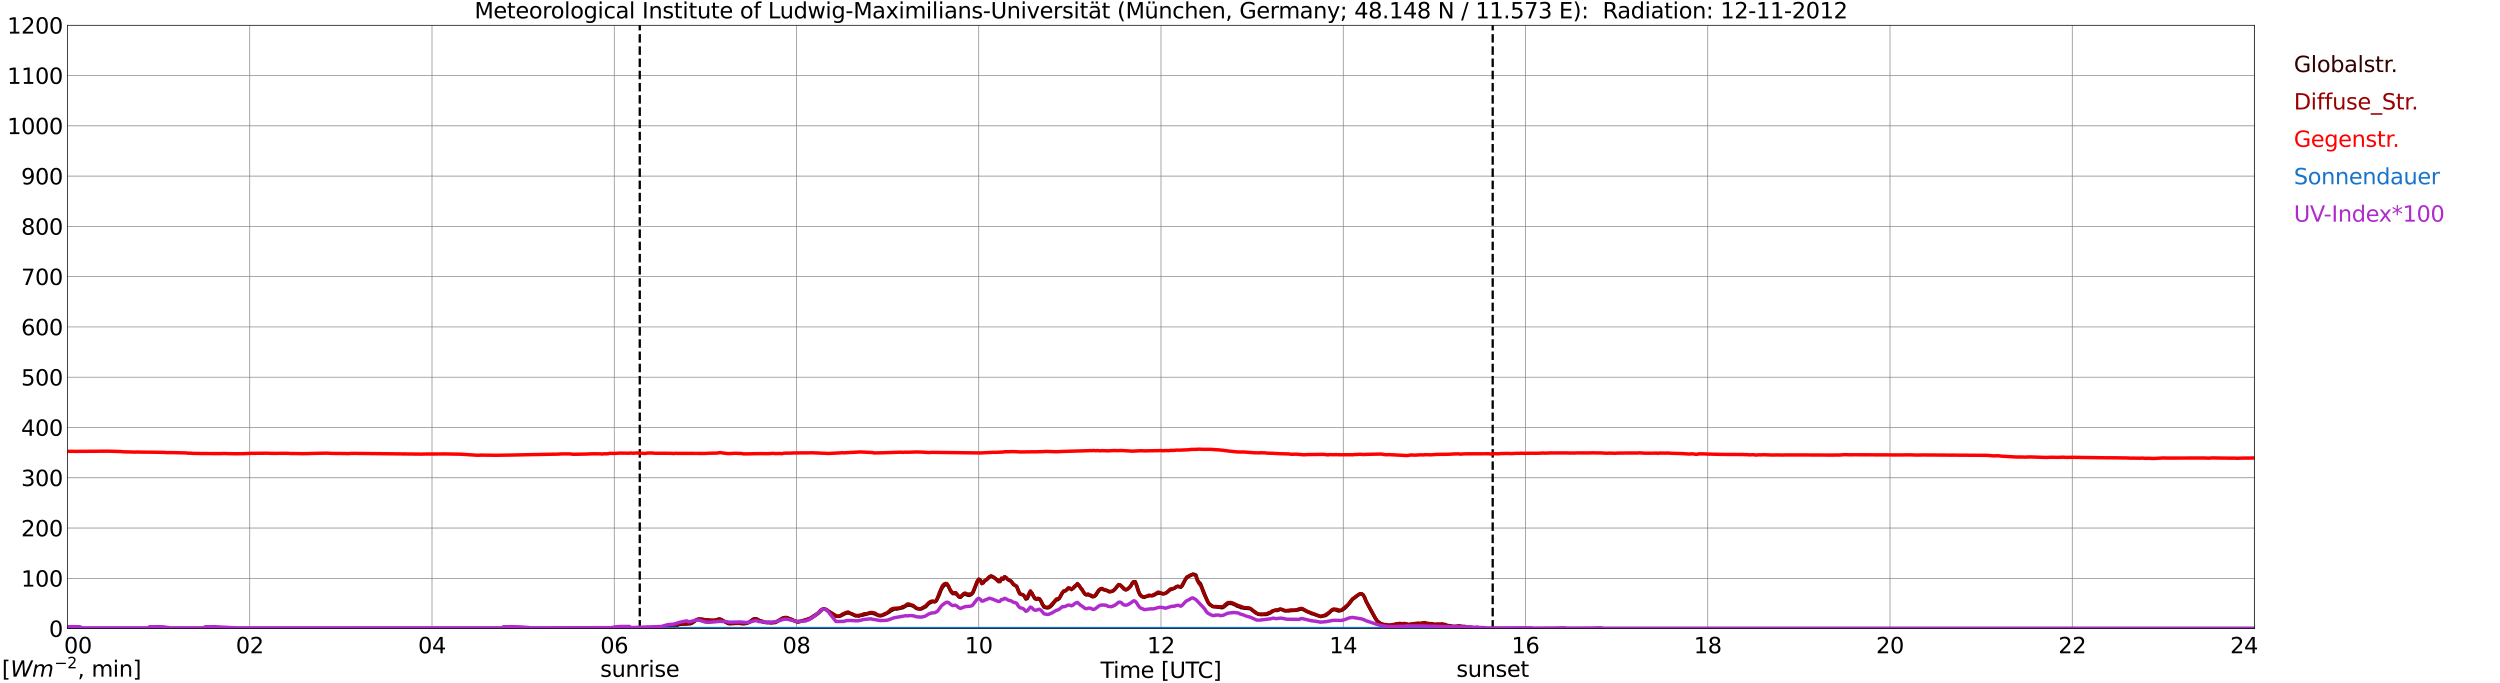 <?xml version="1.0" encoding="utf-8" standalone="no"?>
<!DOCTYPE svg PUBLIC "-//W3C//DTD SVG 1.1//EN"
  "http://www.w3.org/Graphics/SVG/1.1/DTD/svg11.dtd">
<svg xmlns:xlink="http://www.w3.org/1999/xlink" width="1085.4pt" height="296.64pt" viewBox="0 0 1085.4 296.64" xmlns="http://www.w3.org/2000/svg" version="1.1">
 <defs>
  <style type="text/css">*{stroke-linejoin: round; stroke-linecap: butt}</style>
 </defs>
 <g id="figure_1">
  <g id="patch_1">
   <path d="M 0 296.64 
L 1085.4 296.64 
L 1085.4 0 
L 0 0 
z
" style="fill: #ffffff"/>
  </g>
  <g id="axes_1">
   <g id="patch_2">
    <path d="M 29.306 272.909 
L 978.814 272.909 
L 978.814 10.976 
L 29.306 10.976 
z
" style="fill: #ffffff"/>
   </g>
   <g id="patch_3">
    <path d="M 978.814 272.909 
L 978.814 272.909 
L 978.814 10.976 
L 978.814 10.976 
z
" clip-path="url(#p617e7439f2)" style="fill: #d3d3d3; opacity: 0.25; stroke: #d3d3d3; stroke-linejoin: miter"/>
   </g>
   <g id="matplotlib.axis_1">
    <g id="xtick_1">
     <g id="line2d_1">
      <path d="M 29.306 272.909 
L 29.306 10.976 
" clip-path="url(#p617e7439f2)" style="fill: none; stroke: #808080; stroke-width: 0.3; stroke-linecap: square"/>
     </g>
     <g id="line2d_2"/>
     <g id="text_1">
      <!--    00 -->
      <g transform="translate(18.733 283.627) scale(0.095 -0.095)">
       <defs>
        <path id="DejaVuSans-20" transform="scale(0.016)"/>
        <path id="DejaVuSans-30" d="M 2034 4250 
Q 1547 4250 1301 3770 
Q 1056 3291 1056 2328 
Q 1056 1369 1301 889 
Q 1547 409 2034 409 
Q 2525 409 2770 889 
Q 3016 1369 3016 2328 
Q 3016 3291 2770 3770 
Q 2525 4250 2034 4250 
z
M 2034 4750 
Q 2819 4750 3233 4129 
Q 3647 3509 3647 2328 
Q 3647 1150 3233 529 
Q 2819 -91 2034 -91 
Q 1250 -91 836 529 
Q 422 1150 422 2328 
Q 422 3509 836 4129 
Q 1250 4750 2034 4750 
z
" transform="scale(0.016)"/>
       </defs>
       <use xlink:href="#DejaVuSans-20"/>
       <use xlink:href="#DejaVuSans-20" transform="translate(31.787 0)"/>
       <use xlink:href="#DejaVuSans-20" transform="translate(63.574 0)"/>
       <use xlink:href="#DejaVuSans-30" transform="translate(95.361 0)"/>
       <use xlink:href="#DejaVuSans-30" transform="translate(158.984 0)"/>
      </g>
     </g>
    </g>
    <g id="xtick_2">
     <g id="line2d_3">
      <path d="M 108.431 272.909 
L 108.431 10.976 
" clip-path="url(#p617e7439f2)" style="fill: none; stroke: #808080; stroke-width: 0.3; stroke-linecap: square"/>
     </g>
     <g id="line2d_4"/>
     <g id="text_2">
      <!-- 02 -->
      <g transform="translate(102.387 283.627) scale(0.095 -0.095)">
       <defs>
        <path id="DejaVuSans-32" d="M 1228 531 
L 3431 531 
L 3431 0 
L 469 0 
L 469 531 
Q 828 903 1448 1529 
Q 2069 2156 2228 2338 
Q 2531 2678 2651 2914 
Q 2772 3150 2772 3378 
Q 2772 3750 2511 3984 
Q 2250 4219 1831 4219 
Q 1534 4219 1204 4116 
Q 875 4013 500 3803 
L 500 4441 
Q 881 4594 1212 4672 
Q 1544 4750 1819 4750 
Q 2544 4750 2975 4387 
Q 3406 4025 3406 3419 
Q 3406 3131 3298 2873 
Q 3191 2616 2906 2266 
Q 2828 2175 2409 1742 
Q 1991 1309 1228 531 
z
" transform="scale(0.016)"/>
       </defs>
       <use xlink:href="#DejaVuSans-30"/>
       <use xlink:href="#DejaVuSans-32" transform="translate(63.623 0)"/>
      </g>
     </g>
    </g>
    <g id="xtick_3">
     <g id="line2d_5">
      <path d="M 187.557 272.909 
L 187.557 10.976 
" clip-path="url(#p617e7439f2)" style="fill: none; stroke: #808080; stroke-width: 0.3; stroke-linecap: square"/>
     </g>
     <g id="line2d_6"/>
     <g id="text_3">
      <!-- 04 -->
      <g transform="translate(181.513 283.627) scale(0.095 -0.095)">
       <defs>
        <path id="DejaVuSans-34" d="M 2419 4116 
L 825 1625 
L 2419 1625 
L 2419 4116 
z
M 2253 4666 
L 3047 4666 
L 3047 1625 
L 3713 1625 
L 3713 1100 
L 3047 1100 
L 3047 0 
L 2419 0 
L 2419 1100 
L 313 1100 
L 313 1709 
L 2253 4666 
z
" transform="scale(0.016)"/>
       </defs>
       <use xlink:href="#DejaVuSans-30"/>
       <use xlink:href="#DejaVuSans-34" transform="translate(63.623 0)"/>
      </g>
     </g>
    </g>
    <g id="xtick_4">
     <g id="line2d_7">
      <path d="M 266.683 272.909 
L 266.683 10.976 
" clip-path="url(#p617e7439f2)" style="fill: none; stroke: #808080; stroke-width: 0.3; stroke-linecap: square"/>
     </g>
     <g id="line2d_8"/>
     <g id="text_4">
      <!-- 06 -->
      <g transform="translate(260.638 283.627) scale(0.095 -0.095)">
       <defs>
        <path id="DejaVuSans-36" d="M 2113 2584 
Q 1688 2584 1439 2293 
Q 1191 2003 1191 1497 
Q 1191 994 1439 701 
Q 1688 409 2113 409 
Q 2538 409 2786 701 
Q 3034 994 3034 1497 
Q 3034 2003 2786 2293 
Q 2538 2584 2113 2584 
z
M 3366 4563 
L 3366 3988 
Q 3128 4100 2886 4159 
Q 2644 4219 2406 4219 
Q 1781 4219 1451 3797 
Q 1122 3375 1075 2522 
Q 1259 2794 1537 2939 
Q 1816 3084 2150 3084 
Q 2853 3084 3261 2657 
Q 3669 2231 3669 1497 
Q 3669 778 3244 343 
Q 2819 -91 2113 -91 
Q 1303 -91 875 529 
Q 447 1150 447 2328 
Q 447 3434 972 4092 
Q 1497 4750 2381 4750 
Q 2619 4750 2861 4703 
Q 3103 4656 3366 4563 
z
" transform="scale(0.016)"/>
       </defs>
       <use xlink:href="#DejaVuSans-30"/>
       <use xlink:href="#DejaVuSans-36" transform="translate(63.623 0)"/>
      </g>
     </g>
    </g>
    <g id="xtick_5">
     <g id="line2d_9">
      <path d="M 345.808 272.909 
L 345.808 10.976 
" clip-path="url(#p617e7439f2)" style="fill: none; stroke: #808080; stroke-width: 0.3; stroke-linecap: square"/>
     </g>
     <g id="line2d_10"/>
     <g id="text_5">
      <!-- 08 -->
      <g transform="translate(339.764 283.627) scale(0.095 -0.095)">
       <defs>
        <path id="DejaVuSans-38" d="M 2034 2216 
Q 1584 2216 1326 1975 
Q 1069 1734 1069 1313 
Q 1069 891 1326 650 
Q 1584 409 2034 409 
Q 2484 409 2743 651 
Q 3003 894 3003 1313 
Q 3003 1734 2745 1975 
Q 2488 2216 2034 2216 
z
M 1403 2484 
Q 997 2584 770 2862 
Q 544 3141 544 3541 
Q 544 4100 942 4425 
Q 1341 4750 2034 4750 
Q 2731 4750 3128 4425 
Q 3525 4100 3525 3541 
Q 3525 3141 3298 2862 
Q 3072 2584 2669 2484 
Q 3125 2378 3379 2068 
Q 3634 1759 3634 1313 
Q 3634 634 3220 271 
Q 2806 -91 2034 -91 
Q 1263 -91 848 271 
Q 434 634 434 1313 
Q 434 1759 690 2068 
Q 947 2378 1403 2484 
z
M 1172 3481 
Q 1172 3119 1398 2916 
Q 1625 2713 2034 2713 
Q 2441 2713 2670 2916 
Q 2900 3119 2900 3481 
Q 2900 3844 2670 4047 
Q 2441 4250 2034 4250 
Q 1625 4250 1398 4047 
Q 1172 3844 1172 3481 
z
" transform="scale(0.016)"/>
       </defs>
       <use xlink:href="#DejaVuSans-30"/>
       <use xlink:href="#DejaVuSans-38" transform="translate(63.623 0)"/>
      </g>
     </g>
    </g>
    <g id="xtick_6">
     <g id="line2d_11">
      <path d="M 424.934 272.909 
L 424.934 10.976 
" clip-path="url(#p617e7439f2)" style="fill: none; stroke: #808080; stroke-width: 0.3; stroke-linecap: square"/>
     </g>
     <g id="line2d_12"/>
     <g id="text_6">
      <!-- 10 -->
      <g transform="translate(418.89 283.627) scale(0.095 -0.095)">
       <defs>
        <path id="DejaVuSans-31" d="M 794 531 
L 1825 531 
L 1825 4091 
L 703 3866 
L 703 4441 
L 1819 4666 
L 2450 4666 
L 2450 531 
L 3481 531 
L 3481 0 
L 794 0 
L 794 531 
z
" transform="scale(0.016)"/>
       </defs>
       <use xlink:href="#DejaVuSans-31"/>
       <use xlink:href="#DejaVuSans-30" transform="translate(63.623 0)"/>
      </g>
     </g>
    </g>
    <g id="xtick_7">
     <g id="line2d_13">
      <path d="M 504.06 272.909 
L 504.06 10.976 
" clip-path="url(#p617e7439f2)" style="fill: none; stroke: #808080; stroke-width: 0.3; stroke-linecap: square"/>
     </g>
     <g id="line2d_14"/>
     <g id="text_7">
      <!-- 12 -->
      <g transform="translate(498.015 283.627) scale(0.095 -0.095)">
       <use xlink:href="#DejaVuSans-31"/>
       <use xlink:href="#DejaVuSans-32" transform="translate(63.623 0)"/>
      </g>
     </g>
    </g>
    <g id="xtick_8">
     <g id="line2d_15">
      <path d="M 583.185 272.909 
L 583.185 10.976 
" clip-path="url(#p617e7439f2)" style="fill: none; stroke: #808080; stroke-width: 0.3; stroke-linecap: square"/>
     </g>
     <g id="line2d_16"/>
     <g id="text_8">
      <!-- 14 -->
      <g transform="translate(577.141 283.627) scale(0.095 -0.095)">
       <use xlink:href="#DejaVuSans-31"/>
       <use xlink:href="#DejaVuSans-34" transform="translate(63.623 0)"/>
      </g>
     </g>
    </g>
    <g id="xtick_9">
     <g id="line2d_17">
      <path d="M 662.311 272.909 
L 662.311 10.976 
" clip-path="url(#p617e7439f2)" style="fill: none; stroke: #808080; stroke-width: 0.3; stroke-linecap: square"/>
     </g>
     <g id="line2d_18"/>
     <g id="text_9">
      <!-- 16 -->
      <g transform="translate(656.267 283.627) scale(0.095 -0.095)">
       <use xlink:href="#DejaVuSans-31"/>
       <use xlink:href="#DejaVuSans-36" transform="translate(63.623 0)"/>
      </g>
     </g>
    </g>
    <g id="xtick_10">
     <g id="line2d_19">
      <path d="M 741.437 272.909 
L 741.437 10.976 
" clip-path="url(#p617e7439f2)" style="fill: none; stroke: #808080; stroke-width: 0.3; stroke-linecap: square"/>
     </g>
     <g id="line2d_20"/>
     <g id="text_10">
      <!-- 18 -->
      <g transform="translate(735.392 283.627) scale(0.095 -0.095)">
       <use xlink:href="#DejaVuSans-31"/>
       <use xlink:href="#DejaVuSans-38" transform="translate(63.623 0)"/>
      </g>
     </g>
    </g>
    <g id="xtick_11">
     <g id="line2d_21">
      <path d="M 820.562 272.909 
L 820.562 10.976 
" clip-path="url(#p617e7439f2)" style="fill: none; stroke: #808080; stroke-width: 0.3; stroke-linecap: square"/>
     </g>
     <g id="line2d_22"/>
     <g id="text_11">
      <!-- 20 -->
      <g transform="translate(814.518 283.627) scale(0.095 -0.095)">
       <use xlink:href="#DejaVuSans-32"/>
       <use xlink:href="#DejaVuSans-30" transform="translate(63.623 0)"/>
      </g>
     </g>
    </g>
    <g id="xtick_12">
     <g id="line2d_23">
      <path d="M 899.688 272.909 
L 899.688 10.976 
" clip-path="url(#p617e7439f2)" style="fill: none; stroke: #808080; stroke-width: 0.3; stroke-linecap: square"/>
     </g>
     <g id="line2d_24"/>
     <g id="text_12">
      <!-- 22 -->
      <g transform="translate(893.644 283.627) scale(0.095 -0.095)">
       <use xlink:href="#DejaVuSans-32"/>
       <use xlink:href="#DejaVuSans-32" transform="translate(63.623 0)"/>
      </g>
     </g>
    </g>
    <g id="xtick_13">
     <g id="line2d_25">
      <path d="M 978.814 272.909 
L 978.814 10.976 
" clip-path="url(#p617e7439f2)" style="fill: none; stroke: #808080; stroke-width: 0.3; stroke-linecap: square"/>
     </g>
     <g id="line2d_26"/>
     <g id="text_13">
      <!-- 24    -->
      <g transform="translate(968.241 283.627) scale(0.095 -0.095)">
       <use xlink:href="#DejaVuSans-32"/>
       <use xlink:href="#DejaVuSans-34" transform="translate(63.623 0)"/>
       <use xlink:href="#DejaVuSans-20" transform="translate(127.246 0)"/>
       <use xlink:href="#DejaVuSans-20" transform="translate(159.033 0)"/>
       <use xlink:href="#DejaVuSans-20" transform="translate(190.82 0)"/>
      </g>
     </g>
    </g>
    <g id="text_14">
     <!-- Time [UTC] -->
     <g transform="translate(477.806 294.322) scale(0.095 -0.095)">
      <defs>
       <path id="DejaVuSans-54" d="M -19 4666 
L 3928 4666 
L 3928 4134 
L 2272 4134 
L 2272 0 
L 1638 0 
L 1638 4134 
L -19 4134 
L -19 4666 
z
" transform="scale(0.016)"/>
       <path id="DejaVuSans-69" d="M 603 3500 
L 1178 3500 
L 1178 0 
L 603 0 
L 603 3500 
z
M 603 4863 
L 1178 4863 
L 1178 4134 
L 603 4134 
L 603 4863 
z
" transform="scale(0.016)"/>
       <path id="DejaVuSans-6d" d="M 3328 2828 
Q 3544 3216 3844 3400 
Q 4144 3584 4550 3584 
Q 5097 3584 5394 3201 
Q 5691 2819 5691 2113 
L 5691 0 
L 5113 0 
L 5113 2094 
Q 5113 2597 4934 2840 
Q 4756 3084 4391 3084 
Q 3944 3084 3684 2787 
Q 3425 2491 3425 1978 
L 3425 0 
L 2847 0 
L 2847 2094 
Q 2847 2600 2669 2842 
Q 2491 3084 2119 3084 
Q 1678 3084 1418 2786 
Q 1159 2488 1159 1978 
L 1159 0 
L 581 0 
L 581 3500 
L 1159 3500 
L 1159 2956 
Q 1356 3278 1631 3431 
Q 1906 3584 2284 3584 
Q 2666 3584 2933 3390 
Q 3200 3197 3328 2828 
z
" transform="scale(0.016)"/>
       <path id="DejaVuSans-65" d="M 3597 1894 
L 3597 1613 
L 953 1613 
Q 991 1019 1311 708 
Q 1631 397 2203 397 
Q 2534 397 2845 478 
Q 3156 559 3463 722 
L 3463 178 
Q 3153 47 2828 -22 
Q 2503 -91 2169 -91 
Q 1331 -91 842 396 
Q 353 884 353 1716 
Q 353 2575 817 3079 
Q 1281 3584 2069 3584 
Q 2775 3584 3186 3129 
Q 3597 2675 3597 1894 
z
M 3022 2063 
Q 3016 2534 2758 2815 
Q 2500 3097 2075 3097 
Q 1594 3097 1305 2825 
Q 1016 2553 972 2059 
L 3022 2063 
z
" transform="scale(0.016)"/>
       <path id="DejaVuSans-5b" d="M 550 4863 
L 1875 4863 
L 1875 4416 
L 1125 4416 
L 1125 -397 
L 1875 -397 
L 1875 -844 
L 550 -844 
L 550 4863 
z
" transform="scale(0.016)"/>
       <path id="DejaVuSans-55" d="M 556 4666 
L 1191 4666 
L 1191 1831 
Q 1191 1081 1462 751 
Q 1734 422 2344 422 
Q 2950 422 3222 751 
Q 3494 1081 3494 1831 
L 3494 4666 
L 4128 4666 
L 4128 1753 
Q 4128 841 3676 375 
Q 3225 -91 2344 -91 
Q 1459 -91 1007 375 
Q 556 841 556 1753 
L 556 4666 
z
" transform="scale(0.016)"/>
       <path id="DejaVuSans-43" d="M 4122 4306 
L 4122 3641 
Q 3803 3938 3442 4084 
Q 3081 4231 2675 4231 
Q 1875 4231 1450 3742 
Q 1025 3253 1025 2328 
Q 1025 1406 1450 917 
Q 1875 428 2675 428 
Q 3081 428 3442 575 
Q 3803 722 4122 1019 
L 4122 359 
Q 3791 134 3420 21 
Q 3050 -91 2638 -91 
Q 1578 -91 968 557 
Q 359 1206 359 2328 
Q 359 3453 968 4101 
Q 1578 4750 2638 4750 
Q 3056 4750 3426 4639 
Q 3797 4528 4122 4306 
z
" transform="scale(0.016)"/>
       <path id="DejaVuSans-5d" d="M 1947 4863 
L 1947 -844 
L 622 -844 
L 622 -397 
L 1369 -397 
L 1369 4416 
L 622 4416 
L 622 4863 
L 1947 4863 
z
" transform="scale(0.016)"/>
      </defs>
      <use xlink:href="#DejaVuSans-54"/>
      <use xlink:href="#DejaVuSans-69" transform="translate(57.959 0)"/>
      <use xlink:href="#DejaVuSans-6d" transform="translate(85.742 0)"/>
      <use xlink:href="#DejaVuSans-65" transform="translate(183.154 0)"/>
      <use xlink:href="#DejaVuSans-20" transform="translate(244.678 0)"/>
      <use xlink:href="#DejaVuSans-5b" transform="translate(276.465 0)"/>
      <use xlink:href="#DejaVuSans-55" transform="translate(315.479 0)"/>
      <use xlink:href="#DejaVuSans-54" transform="translate(388.672 0)"/>
      <use xlink:href="#DejaVuSans-43" transform="translate(443.881 0)"/>
      <use xlink:href="#DejaVuSans-5d" transform="translate(513.705 0)"/>
     </g>
    </g>
   </g>
   <g id="matplotlib.axis_2">
    <g id="ytick_1">
     <g id="line2d_27">
      <path d="M 29.306 272.909 
L 978.814 272.909 
" clip-path="url(#p617e7439f2)" style="fill: none; stroke: #808080; stroke-width: 0.3; stroke-linecap: square"/>
     </g>
     <g id="line2d_28"/>
     <g id="text_15">
      <!-- 0 -->
      <g transform="translate(21.261 276.518) scale(0.095 -0.095)">
       <use xlink:href="#DejaVuSans-30"/>
      </g>
     </g>
    </g>
    <g id="ytick_2">
     <g id="line2d_29">
      <path d="M 29.306 251.081 
L 978.814 251.081 
" clip-path="url(#p617e7439f2)" style="fill: none; stroke: #808080; stroke-width: 0.3; stroke-linecap: square"/>
     </g>
     <g id="line2d_30"/>
     <g id="text_16">
      <!-- 100 -->
      <g transform="translate(9.173 254.69) scale(0.095 -0.095)">
       <use xlink:href="#DejaVuSans-31"/>
       <use xlink:href="#DejaVuSans-30" transform="translate(63.623 0)"/>
       <use xlink:href="#DejaVuSans-30" transform="translate(127.246 0)"/>
      </g>
     </g>
    </g>
    <g id="ytick_3">
     <g id="line2d_31">
      <path d="M 29.306 229.253 
L 978.814 229.253 
" clip-path="url(#p617e7439f2)" style="fill: none; stroke: #808080; stroke-width: 0.3; stroke-linecap: square"/>
     </g>
     <g id="line2d_32"/>
     <g id="text_17">
      <!-- 200 -->
      <g transform="translate(9.173 232.863) scale(0.095 -0.095)">
       <use xlink:href="#DejaVuSans-32"/>
       <use xlink:href="#DejaVuSans-30" transform="translate(63.623 0)"/>
       <use xlink:href="#DejaVuSans-30" transform="translate(127.246 0)"/>
      </g>
     </g>
    </g>
    <g id="ytick_4">
     <g id="line2d_33">
      <path d="M 29.306 207.426 
L 978.814 207.426 
" clip-path="url(#p617e7439f2)" style="fill: none; stroke: #808080; stroke-width: 0.3; stroke-linecap: square"/>
     </g>
     <g id="line2d_34"/>
     <g id="text_18">
      <!-- 300 -->
      <g transform="translate(9.173 211.035) scale(0.095 -0.095)">
       <defs>
        <path id="DejaVuSans-33" d="M 2597 2516 
Q 3050 2419 3304 2112 
Q 3559 1806 3559 1356 
Q 3559 666 3084 287 
Q 2609 -91 1734 -91 
Q 1441 -91 1130 -33 
Q 819 25 488 141 
L 488 750 
Q 750 597 1062 519 
Q 1375 441 1716 441 
Q 2309 441 2620 675 
Q 2931 909 2931 1356 
Q 2931 1769 2642 2001 
Q 2353 2234 1838 2234 
L 1294 2234 
L 1294 2753 
L 1863 2753 
Q 2328 2753 2575 2939 
Q 2822 3125 2822 3475 
Q 2822 3834 2567 4026 
Q 2313 4219 1838 4219 
Q 1578 4219 1281 4162 
Q 984 4106 628 3988 
L 628 4550 
Q 988 4650 1302 4700 
Q 1616 4750 1894 4750 
Q 2613 4750 3031 4423 
Q 3450 4097 3450 3541 
Q 3450 3153 3228 2886 
Q 3006 2619 2597 2516 
z
" transform="scale(0.016)"/>
       </defs>
       <use xlink:href="#DejaVuSans-33"/>
       <use xlink:href="#DejaVuSans-30" transform="translate(63.623 0)"/>
       <use xlink:href="#DejaVuSans-30" transform="translate(127.246 0)"/>
      </g>
     </g>
    </g>
    <g id="ytick_5">
     <g id="line2d_35">
      <path d="M 29.306 185.598 
L 978.814 185.598 
" clip-path="url(#p617e7439f2)" style="fill: none; stroke: #808080; stroke-width: 0.3; stroke-linecap: square"/>
     </g>
     <g id="line2d_36"/>
     <g id="text_19">
      <!-- 400 -->
      <g transform="translate(9.173 189.207) scale(0.095 -0.095)">
       <use xlink:href="#DejaVuSans-34"/>
       <use xlink:href="#DejaVuSans-30" transform="translate(63.623 0)"/>
       <use xlink:href="#DejaVuSans-30" transform="translate(127.246 0)"/>
      </g>
     </g>
    </g>
    <g id="ytick_6">
     <g id="line2d_37">
      <path d="M 29.306 163.77 
L 978.814 163.77 
" clip-path="url(#p617e7439f2)" style="fill: none; stroke: #808080; stroke-width: 0.3; stroke-linecap: square"/>
     </g>
     <g id="line2d_38"/>
     <g id="text_20">
      <!-- 500 -->
      <g transform="translate(9.173 167.379) scale(0.095 -0.095)">
       <defs>
        <path id="DejaVuSans-35" d="M 691 4666 
L 3169 4666 
L 3169 4134 
L 1269 4134 
L 1269 2991 
Q 1406 3038 1543 3061 
Q 1681 3084 1819 3084 
Q 2600 3084 3056 2656 
Q 3513 2228 3513 1497 
Q 3513 744 3044 326 
Q 2575 -91 1722 -91 
Q 1428 -91 1123 -41 
Q 819 9 494 109 
L 494 744 
Q 775 591 1075 516 
Q 1375 441 1709 441 
Q 2250 441 2565 725 
Q 2881 1009 2881 1497 
Q 2881 1984 2565 2268 
Q 2250 2553 1709 2553 
Q 1456 2553 1204 2497 
Q 953 2441 691 2322 
L 691 4666 
z
" transform="scale(0.016)"/>
       </defs>
       <use xlink:href="#DejaVuSans-35"/>
       <use xlink:href="#DejaVuSans-30" transform="translate(63.623 0)"/>
       <use xlink:href="#DejaVuSans-30" transform="translate(127.246 0)"/>
      </g>
     </g>
    </g>
    <g id="ytick_7">
     <g id="line2d_39">
      <path d="M 29.306 141.942 
L 978.814 141.942 
" clip-path="url(#p617e7439f2)" style="fill: none; stroke: #808080; stroke-width: 0.3; stroke-linecap: square"/>
     </g>
     <g id="line2d_40"/>
     <g id="text_21">
      <!-- 600 -->
      <g transform="translate(9.173 145.551) scale(0.095 -0.095)">
       <use xlink:href="#DejaVuSans-36"/>
       <use xlink:href="#DejaVuSans-30" transform="translate(63.623 0)"/>
       <use xlink:href="#DejaVuSans-30" transform="translate(127.246 0)"/>
      </g>
     </g>
    </g>
    <g id="ytick_8">
     <g id="line2d_41">
      <path d="M 29.306 120.114 
L 978.814 120.114 
" clip-path="url(#p617e7439f2)" style="fill: none; stroke: #808080; stroke-width: 0.3; stroke-linecap: square"/>
     </g>
     <g id="line2d_42"/>
     <g id="text_22">
      <!-- 700 -->
      <g transform="translate(9.173 123.724) scale(0.095 -0.095)">
       <defs>
        <path id="DejaVuSans-37" d="M 525 4666 
L 3525 4666 
L 3525 4397 
L 1831 0 
L 1172 0 
L 2766 4134 
L 525 4134 
L 525 4666 
z
" transform="scale(0.016)"/>
       </defs>
       <use xlink:href="#DejaVuSans-37"/>
       <use xlink:href="#DejaVuSans-30" transform="translate(63.623 0)"/>
       <use xlink:href="#DejaVuSans-30" transform="translate(127.246 0)"/>
      </g>
     </g>
    </g>
    <g id="ytick_9">
     <g id="line2d_43">
      <path d="M 29.306 98.287 
L 978.814 98.287 
" clip-path="url(#p617e7439f2)" style="fill: none; stroke: #808080; stroke-width: 0.3; stroke-linecap: square"/>
     </g>
     <g id="line2d_44"/>
     <g id="text_23">
      <!-- 800 -->
      <g transform="translate(9.173 101.896) scale(0.095 -0.095)">
       <use xlink:href="#DejaVuSans-38"/>
       <use xlink:href="#DejaVuSans-30" transform="translate(63.623 0)"/>
       <use xlink:href="#DejaVuSans-30" transform="translate(127.246 0)"/>
      </g>
     </g>
    </g>
    <g id="ytick_10">
     <g id="line2d_45">
      <path d="M 29.306 76.459 
L 978.814 76.459 
" clip-path="url(#p617e7439f2)" style="fill: none; stroke: #808080; stroke-width: 0.3; stroke-linecap: square"/>
     </g>
     <g id="line2d_46"/>
     <g id="text_24">
      <!-- 900 -->
      <g transform="translate(9.173 80.068) scale(0.095 -0.095)">
       <defs>
        <path id="DejaVuSans-39" d="M 703 97 
L 703 672 
Q 941 559 1184 500 
Q 1428 441 1663 441 
Q 2288 441 2617 861 
Q 2947 1281 2994 2138 
Q 2813 1869 2534 1725 
Q 2256 1581 1919 1581 
Q 1219 1581 811 2004 
Q 403 2428 403 3163 
Q 403 3881 828 4315 
Q 1253 4750 1959 4750 
Q 2769 4750 3195 4129 
Q 3622 3509 3622 2328 
Q 3622 1225 3098 567 
Q 2575 -91 1691 -91 
Q 1453 -91 1209 -44 
Q 966 3 703 97 
z
M 1959 2075 
Q 2384 2075 2632 2365 
Q 2881 2656 2881 3163 
Q 2881 3666 2632 3958 
Q 2384 4250 1959 4250 
Q 1534 4250 1286 3958 
Q 1038 3666 1038 3163 
Q 1038 2656 1286 2365 
Q 1534 2075 1959 2075 
z
" transform="scale(0.016)"/>
       </defs>
       <use xlink:href="#DejaVuSans-39"/>
       <use xlink:href="#DejaVuSans-30" transform="translate(63.623 0)"/>
       <use xlink:href="#DejaVuSans-30" transform="translate(127.246 0)"/>
      </g>
     </g>
    </g>
    <g id="ytick_11">
     <g id="line2d_47">
      <path d="M 29.306 54.631 
L 978.814 54.631 
" clip-path="url(#p617e7439f2)" style="fill: none; stroke: #808080; stroke-width: 0.3; stroke-linecap: square"/>
     </g>
     <g id="line2d_48"/>
     <g id="text_25">
      <!-- 1000 -->
      <g transform="translate(3.128 58.24) scale(0.095 -0.095)">
       <use xlink:href="#DejaVuSans-31"/>
       <use xlink:href="#DejaVuSans-30" transform="translate(63.623 0)"/>
       <use xlink:href="#DejaVuSans-30" transform="translate(127.246 0)"/>
       <use xlink:href="#DejaVuSans-30" transform="translate(190.869 0)"/>
      </g>
     </g>
    </g>
    <g id="ytick_12">
     <g id="line2d_49">
      <path d="M 29.306 32.803 
L 978.814 32.803 
" clip-path="url(#p617e7439f2)" style="fill: none; stroke: #808080; stroke-width: 0.3; stroke-linecap: square"/>
     </g>
     <g id="line2d_50"/>
     <g id="text_26">
      <!-- 1100 -->
      <g transform="translate(3.128 36.413) scale(0.095 -0.095)">
       <use xlink:href="#DejaVuSans-31"/>
       <use xlink:href="#DejaVuSans-31" transform="translate(63.623 0)"/>
       <use xlink:href="#DejaVuSans-30" transform="translate(127.246 0)"/>
       <use xlink:href="#DejaVuSans-30" transform="translate(190.869 0)"/>
      </g>
     </g>
    </g>
    <g id="ytick_13">
     <g id="line2d_51">
      <path d="M 29.306 10.976 
L 978.814 10.976 
" clip-path="url(#p617e7439f2)" style="fill: none; stroke: #808080; stroke-width: 0.3; stroke-linecap: square"/>
     </g>
     <g id="line2d_52"/>
     <g id="text_27">
      <!-- 1200 -->
      <g transform="translate(3.128 14.585) scale(0.095 -0.095)">
       <use xlink:href="#DejaVuSans-31"/>
       <use xlink:href="#DejaVuSans-32" transform="translate(63.623 0)"/>
       <use xlink:href="#DejaVuSans-30" transform="translate(127.246 0)"/>
       <use xlink:href="#DejaVuSans-30" transform="translate(190.869 0)"/>
      </g>
     </g>
    </g>
   </g>
   <g id="line2d_53">
    <path d="M 277.76 272.909 
L 277.76 10.976 
" clip-path="url(#p617e7439f2)" style="fill: none; stroke-dasharray: 3.7,1.6; stroke-dashoffset: 0; stroke: #000000"/>
   </g>
   <g id="line2d_54">
    <path d="M 648.068 272.909 
L 648.068 10.976 
" clip-path="url(#p617e7439f2)" style="fill: none; stroke-dasharray: 3.7,1.6; stroke-dashoffset: 0; stroke: #000000"/>
   </g>
   <g id="line2d_55">
    <path d="M 29.306 272.909 
L 274.595 272.826 
L 276.573 272.797 
L 278.552 272.826 
L 281.849 272.59 
L 282.508 272.708 
L 283.167 272.59 
L 283.827 272.767 
L 286.464 272.797 
L 287.124 272.649 
L 289.761 272.47 
L 290.42 272.322 
L 292.399 272.234 
L 293.058 272.086 
L 294.377 271.287 
L 295.036 271.08 
L 296.355 270.96 
L 299.652 270.811 
L 300.311 270.604 
L 302.289 269.213 
L 303.608 268.74 
L 304.927 268.947 
L 306.905 269.213 
L 307.564 269.272 
L 308.224 269.48 
L 310.202 269.421 
L 312.18 268.74 
L 312.839 268.858 
L 316.136 270.724 
L 320.093 270.634 
L 320.752 270.604 
L 322.071 270.752 
L 322.73 270.842 
L 324.049 270.665 
L 325.368 270.161 
L 326.027 269.539 
L 326.686 269.093 
L 327.346 268.799 
L 328.005 268.709 
L 328.665 268.799 
L 329.324 269.242 
L 330.643 269.777 
L 331.302 270.102 
L 332.621 270.309 
L 335.258 270.399 
L 335.918 270.279 
L 336.577 270.309 
L 339.874 268.412 
L 341.193 268.146 
L 343.171 268.768 
L 345.808 269.923 
L 346.468 270.071 
L 349.105 269.421 
L 349.765 269.213 
L 350.424 269.124 
L 352.402 268.235 
L 355.04 266.459 
L 357.018 264.623 
L 357.677 264.385 
L 358.337 264.533 
L 358.996 264.859 
L 359.655 265.332 
L 362.952 267.548 
L 364.271 267.637 
L 364.93 267.43 
L 366.909 266.393 
L 368.227 266.068 
L 369.546 266.483 
L 371.524 267.43 
L 372.184 267.341 
L 372.843 267.52 
L 373.502 267.223 
L 374.162 267.164 
L 375.481 266.808 
L 376.799 266.483 
L 378.118 266.155 
L 379.437 266.422 
L 381.415 267.251 
L 382.074 267.399 
L 382.734 267.312 
L 384.053 266.777 
L 386.031 265.771 
L 386.69 265.208 
L 388.009 264.557 
L 388.668 264.379 
L 389.328 264.437 
L 391.965 263.846 
L 393.943 262.75 
L 395.262 262.75 
L 396.581 263.195 
L 397.899 264.202 
L 399.218 264.409 
L 399.878 264.409 
L 400.537 264.143 
L 401.196 263.697 
L 401.856 263.49 
L 403.175 262.069 
L 404.493 261.329 
L 405.153 261.209 
L 405.812 261.329 
L 406.471 260.943 
L 407.79 258.219 
L 408.45 256.411 
L 409.109 255.108 
L 409.768 254.309 
L 410.428 253.687 
L 411.087 253.895 
L 411.746 254.486 
L 412.406 255.997 
L 413.065 257.123 
L 413.725 257.745 
L 414.384 257.686 
L 415.043 257.835 
L 415.703 258.396 
L 416.362 259.197 
L 417.022 259.345 
L 418.34 258.07 
L 419 257.981 
L 420.318 258.457 
L 420.978 258.457 
L 421.637 258.16 
L 422.297 257.507 
L 422.956 256.086 
L 424.275 252.592 
L 424.934 251.644 
L 425.593 251.762 
L 426.253 253.037 
L 426.912 253.037 
L 427.572 252.059 
L 428.231 251.793 
L 429.55 250.577 
L 430.209 250.162 
L 430.869 250.341 
L 434.165 252.443 
L 434.825 251.14 
L 435.484 251.526 
L 436.144 250.4 
L 436.803 250.784 
L 437.462 251.496 
L 438.122 252 
L 438.781 252.207 
L 439.44 252.858 
L 440.1 253.777 
L 441.419 254.665 
L 442.737 257.686 
L 443.397 258.101 
L 444.056 258.16 
L 444.716 258.751 
L 445.375 260.085 
L 446.034 259.847 
L 447.353 256.975 
L 448.012 257.479 
L 448.672 258.9 
L 449.331 259.937 
L 449.991 260.203 
L 450.65 260.054 
L 451.309 260.085 
L 451.969 261.091 
L 452.628 262.573 
L 453.287 263.58 
L 454.606 263.964 
L 455.266 263.846 
L 455.925 263.462 
L 456.584 262.868 
L 458.563 260.469 
L 459.222 260.382 
L 459.881 259.847 
L 461.2 257.538 
L 461.859 256.619 
L 462.519 256.59 
L 463.838 255.436 
L 464.497 255.405 
L 465.156 255.938 
L 465.816 255.523 
L 467.794 253.628 
L 468.453 254.22 
L 471.091 258.011 
L 471.75 258.337 
L 472.409 258.129 
L 474.388 259.138 
L 475.047 258.989 
L 475.706 258.516 
L 477.025 256.47 
L 477.685 255.879 
L 478.344 255.523 
L 479.003 255.997 
L 480.322 256.263 
L 481.641 256.798 
L 482.3 256.798 
L 482.96 256.678 
L 484.278 255.612 
L 484.938 254.694 
L 485.597 254.043 
L 486.256 253.984 
L 486.916 254.458 
L 488.235 255.702 
L 488.894 256.086 
L 489.553 255.702 
L 490.872 254.486 
L 491.532 253.39 
L 492.191 252.533 
L 492.85 252.533 
L 493.51 254.071 
L 494.169 256.235 
L 494.828 257.922 
L 495.488 258.692 
L 496.807 259.345 
L 497.466 259.018 
L 498.125 258.9 
L 498.785 258.633 
L 500.763 258.544 
L 502.082 257.773 
L 502.741 257.568 
L 503.4 257.538 
L 504.06 257.627 
L 504.719 257.863 
L 505.379 257.773 
L 506.038 257.568 
L 508.016 256.086 
L 509.994 255.316 
L 510.654 254.783 
L 511.313 254.576 
L 512.632 254.96 
L 513.291 254.309 
L 514.61 251.644 
L 515.269 250.756 
L 517.907 249.245 
L 518.566 249.363 
L 519.226 249.688 
L 519.885 251.793 
L 520.544 252.768 
L 521.204 253.39 
L 522.522 256.798 
L 523.841 260.054 
L 524.501 261.416 
L 525.16 262.366 
L 526.479 263.342 
L 527.797 263.49 
L 529.116 263.639 
L 529.776 263.697 
L 530.435 263.876 
L 531.094 263.697 
L 533.073 262.128 
L 533.732 261.921 
L 535.051 262.069 
L 535.71 262.453 
L 536.369 262.632 
L 537.029 263.134 
L 538.348 263.549 
L 539.007 263.905 
L 539.666 263.876 
L 540.326 264.112 
L 540.985 264.084 
L 542.963 264.291 
L 543.623 264.942 
L 544.282 265.356 
L 544.941 265.948 
L 546.26 266.69 
L 547.579 266.867 
L 548.898 266.777 
L 549.557 266.808 
L 550.216 266.66 
L 551.535 266.096 
L 552.854 265.208 
L 553.513 264.972 
L 554.173 265.09 
L 554.832 264.972 
L 555.491 264.675 
L 556.151 264.527 
L 556.81 264.734 
L 557.47 265.118 
L 558.129 265.239 
L 558.788 265.18 
L 559.448 265.239 
L 560.766 265.06 
L 562.085 265.001 
L 563.404 264.852 
L 564.723 264.468 
L 565.382 264.437 
L 566.701 265.149 
L 568.02 265.771 
L 568.679 265.978 
L 569.338 266.393 
L 569.998 266.511 
L 573.295 267.666 
L 573.954 267.607 
L 574.613 267.371 
L 575.273 267.341 
L 575.932 266.985 
L 577.251 265.92 
L 577.91 265.239 
L 579.229 264.586 
L 581.207 265.297 
L 582.526 265.001 
L 583.845 264.112 
L 585.823 262.069 
L 587.142 260.292 
L 590.439 257.773 
L 591.098 257.804 
L 591.757 258.188 
L 592.417 259.256 
L 593.076 261.032 
L 594.395 263.549 
L 597.032 268.377 
L 598.351 270.154 
L 599.011 270.658 
L 599.67 270.953 
L 600.989 271.28 
L 601.648 271.575 
L 604.286 271.606 
L 605.604 271.28 
L 606.923 270.866 
L 607.582 270.835 
L 609.561 271.043 
L 610.22 271.043 
L 610.879 271.222 
L 611.539 271.28 
L 612.858 271.014 
L 613.517 271.073 
L 614.176 270.894 
L 614.836 270.894 
L 616.154 270.746 
L 617.473 270.717 
L 618.792 270.658 
L 623.408 271.16 
L 626.045 271.16 
L 628.683 271.724 
L 630.661 271.99 
L 631.98 272.11 
L 633.298 271.844 
L 634.617 272.11 
L 635.936 272.346 
L 636.595 272.405 
L 637.255 272.612 
L 639.233 272.671 
L 642.53 272.909 
L 978.154 272.909 
L 978.154 272.909 
" clip-path="url(#p617e7439f2)" style="fill: none; stroke: #330000; stroke-width: 1.5; stroke-linecap: square"/>
   </g>
   <g id="line2d_56">
    <path d="M 29.306 272.909 
L 269.98 272.909 
L 270.639 272.734 
L 271.958 272.902 
L 272.617 272.817 
L 273.277 272.909 
L 273.936 272.734 
L 275.255 272.734 
L 275.914 272.776 
L 277.892 272.566 
L 280.53 272.481 
L 281.189 272.44 
L 282.508 272.691 
L 283.167 272.566 
L 285.805 272.649 
L 286.464 272.649 
L 287.124 272.525 
L 289.102 272.44 
L 291.08 272.062 
L 291.739 272.145 
L 293.058 271.894 
L 295.036 270.844 
L 296.355 270.888 
L 297.014 270.761 
L 297.674 270.929 
L 298.992 270.634 
L 299.652 270.676 
L 300.311 270.466 
L 302.289 269.124 
L 302.949 268.788 
L 304.267 268.788 
L 304.927 268.829 
L 306.246 269.082 
L 310.202 269.25 
L 310.861 269.165 
L 312.18 268.788 
L 312.839 268.914 
L 313.499 269.207 
L 314.158 269.67 
L 316.796 270.802 
L 318.114 270.676 
L 318.774 270.676 
L 319.433 270.551 
L 320.093 270.676 
L 320.752 270.551 
L 321.411 270.676 
L 322.73 270.551 
L 323.39 270.634 
L 324.049 270.551 
L 325.368 270.13 
L 327.346 268.62 
L 328.005 268.661 
L 328.665 268.829 
L 329.983 269.543 
L 330.643 269.628 
L 331.302 269.838 
L 331.961 270.174 
L 333.28 270.215 
L 333.94 270.174 
L 334.599 270.342 
L 335.918 270.215 
L 336.577 269.962 
L 337.236 269.879 
L 339.874 268.283 
L 340.533 268.115 
L 341.193 268.074 
L 341.852 268.159 
L 343.171 268.788 
L 343.83 268.914 
L 344.49 269.333 
L 345.149 269.543 
L 345.808 269.879 
L 347.127 269.796 
L 347.787 269.67 
L 348.446 269.416 
L 349.765 269.082 
L 351.743 268.369 
L 353.721 267.068 
L 355.04 266.269 
L 356.359 264.885 
L 357.018 264.464 
L 357.677 264.339 
L 358.337 264.464 
L 358.996 264.8 
L 359.655 265.304 
L 362.952 267.284 
L 363.612 267.535 
L 364.93 267.242 
L 365.59 266.697 
L 367.568 265.856 
L 368.227 265.688 
L 368.887 266.109 
L 370.206 266.611 
L 370.865 266.989 
L 371.524 267.201 
L 372.843 267.201 
L 373.502 267.033 
L 374.162 266.989 
L 374.821 266.57 
L 375.481 266.443 
L 376.14 266.443 
L 378.118 265.898 
L 378.777 265.941 
L 380.096 266.278 
L 380.756 266.823 
L 381.415 267.116 
L 382.734 267.116 
L 383.393 266.906 
L 384.053 266.443 
L 384.712 266.319 
L 386.031 265.352 
L 386.69 264.64 
L 387.349 264.304 
L 388.009 264.136 
L 390.646 263.927 
L 391.306 263.8 
L 391.965 263.296 
L 392.624 263.254 
L 393.943 262.246 
L 394.603 262.204 
L 395.262 262.541 
L 395.921 262.667 
L 396.581 262.96 
L 397.899 264.051 
L 398.559 264.178 
L 399.218 264.429 
L 399.878 264.219 
L 401.856 263.086 
L 403.175 261.7 
L 403.834 261.24 
L 404.493 260.986 
L 405.153 260.945 
L 405.812 261.155 
L 406.471 260.777 
L 407.131 259.308 
L 407.79 257.42 
L 409.109 254.397 
L 409.768 253.641 
L 410.428 253.305 
L 411.087 253.347 
L 411.746 254.314 
L 412.406 255.824 
L 413.065 256.748 
L 413.725 257.461 
L 414.384 257.293 
L 415.043 257.335 
L 416.362 259.14 
L 417.022 259.015 
L 418.34 257.756 
L 419 257.461 
L 419.659 257.797 
L 420.318 257.924 
L 421.637 257.88 
L 422.297 257.293 
L 424.275 252.341 
L 424.934 251.376 
L 425.593 251.921 
L 426.253 253.432 
L 426.912 252.969 
L 427.572 252.046 
L 428.231 251.71 
L 429.55 250.367 
L 430.209 250.031 
L 430.869 250.284 
L 431.528 250.662 
L 433.506 252.55 
L 434.165 252.509 
L 434.825 250.998 
L 435.484 251.417 
L 436.144 250.409 
L 436.803 250.83 
L 437.462 251.544 
L 438.781 252.089 
L 439.44 253.096 
L 440.1 253.892 
L 440.759 254.104 
L 441.419 254.523 
L 442.078 256.538 
L 442.737 257.797 
L 443.397 258.048 
L 444.056 258.175 
L 444.716 258.847 
L 445.375 259.939 
L 446.034 259.266 
L 446.694 257.756 
L 447.353 256.538 
L 448.012 257.546 
L 448.672 258.762 
L 449.331 259.686 
L 449.991 259.98 
L 450.65 259.729 
L 451.309 259.98 
L 451.969 260.862 
L 452.628 262.331 
L 453.287 263.213 
L 453.947 263.549 
L 454.606 263.632 
L 455.266 263.549 
L 455.925 263.128 
L 457.244 261.659 
L 458.563 260.107 
L 459.881 259.729 
L 461.2 257.252 
L 461.859 256.579 
L 462.519 256.455 
L 463.178 255.951 
L 463.838 255.196 
L 464.497 255.447 
L 465.156 255.951 
L 465.816 255.364 
L 466.475 254.565 
L 467.134 254.061 
L 467.794 253.347 
L 468.453 254.104 
L 469.113 255.196 
L 469.772 255.824 
L 470.431 257.084 
L 471.091 257.88 
L 471.75 258.134 
L 472.409 257.88 
L 473.069 258.302 
L 473.728 258.426 
L 474.388 258.93 
L 475.047 258.847 
L 475.706 258.134 
L 477.025 256.202 
L 477.685 255.698 
L 478.344 255.488 
L 479.663 256.119 
L 480.322 256.287 
L 481.641 257.001 
L 482.96 256.706 
L 483.619 256.328 
L 485.597 253.81 
L 486.256 253.936 
L 487.575 255.364 
L 488.235 255.951 
L 488.894 256.075 
L 489.553 255.783 
L 490.213 255.279 
L 490.872 254.482 
L 491.532 253.181 
L 492.191 252.592 
L 492.85 252.635 
L 493.51 254.438 
L 494.169 256.706 
L 494.828 258.134 
L 495.488 258.847 
L 496.147 259.225 
L 498.125 258.804 
L 498.785 258.385 
L 500.103 258.679 
L 500.763 258.217 
L 501.422 257.924 
L 502.741 257.084 
L 503.4 257.167 
L 504.06 257.503 
L 505.379 257.756 
L 506.038 257.546 
L 506.697 257.21 
L 508.016 255.783 
L 508.675 255.573 
L 509.335 255.573 
L 509.994 255.279 
L 510.654 254.774 
L 511.313 254.482 
L 512.632 254.901 
L 513.291 253.978 
L 515.269 250.494 
L 516.588 249.822 
L 517.247 249.527 
L 517.907 249.444 
L 518.566 249.527 
L 519.226 250.116 
L 519.885 252.131 
L 520.544 253.305 
L 521.204 254.061 
L 521.863 255.53 
L 522.522 257.378 
L 524.501 261.576 
L 525.16 262.414 
L 526.479 263.213 
L 527.138 263.381 
L 527.797 263.296 
L 529.776 263.505 
L 530.435 263.381 
L 531.094 263.381 
L 531.754 262.624 
L 533.073 261.617 
L 534.391 261.576 
L 535.051 261.744 
L 537.688 262.96 
L 538.348 263.128 
L 539.666 263.632 
L 540.326 263.8 
L 541.644 263.842 
L 542.304 263.927 
L 542.963 264.261 
L 543.623 264.723 
L 544.282 265.352 
L 544.941 265.647 
L 545.601 266.234 
L 546.919 266.697 
L 547.579 266.529 
L 548.238 266.697 
L 548.898 266.529 
L 549.557 266.529 
L 550.216 266.36 
L 550.876 265.983 
L 551.535 265.898 
L 552.195 265.311 
L 554.173 264.765 
L 554.832 264.85 
L 555.491 264.429 
L 556.151 264.472 
L 558.129 265.142 
L 559.448 264.974 
L 560.766 264.806 
L 561.426 264.891 
L 562.745 264.765 
L 563.404 264.597 
L 564.063 264.304 
L 564.723 264.178 
L 565.382 264.178 
L 566.701 264.933 
L 567.36 265.352 
L 573.295 267.62 
L 575.273 267.033 
L 577.251 265.732 
L 577.91 265.018 
L 578.57 264.555 
L 579.229 264.429 
L 580.548 264.597 
L 581.207 264.85 
L 581.867 264.933 
L 582.526 264.765 
L 585.164 262.582 
L 587.142 260.022 
L 588.46 259.14 
L 589.12 258.553 
L 589.779 258.175 
L 591.098 257.756 
L 591.757 258.258 
L 592.417 259.349 
L 593.076 260.945 
L 597.692 269.298 
L 598.351 269.886 
L 599.67 270.767 
L 600.989 271.145 
L 601.648 271.145 
L 602.307 271.313 
L 602.967 271.272 
L 603.626 271.355 
L 604.286 271.189 
L 604.945 271.145 
L 606.264 270.809 
L 606.923 270.809 
L 607.582 270.643 
L 608.901 270.809 
L 609.561 270.685 
L 610.879 270.853 
L 611.539 271.145 
L 612.198 270.977 
L 612.858 270.936 
L 614.176 270.685 
L 614.836 270.685 
L 615.495 270.516 
L 616.814 270.685 
L 617.473 270.431 
L 618.792 270.307 
L 619.451 270.726 
L 620.111 270.599 
L 620.77 270.809 
L 621.429 270.726 
L 622.748 271.021 
L 623.408 271.021 
L 624.067 270.894 
L 625.386 270.977 
L 626.045 270.809 
L 626.705 271.021 
L 627.364 271.062 
L 628.023 271.398 
L 628.683 271.566 
L 630.001 271.691 
L 630.661 271.944 
L 633.958 271.734 
L 634.617 271.9 
L 635.936 271.944 
L 637.255 272.363 
L 637.914 272.237 
L 638.573 272.237 
L 639.892 272.614 
L 640.552 272.614 
L 641.211 272.322 
L 642.53 272.699 
L 643.189 272.658 
L 643.848 272.867 
L 644.508 272.658 
L 645.827 272.909 
L 978.154 272.909 
L 978.154 272.909 
" clip-path="url(#p617e7439f2)" style="fill: none; stroke: #990000; stroke-width: 1.5; stroke-linecap: square"/>
   </g>
   <g id="line2d_57">
    <path d="M 29.306 195.933 
L 32.603 195.972 
L 47.109 195.879 
L 52.384 196.04 
L 53.703 196.162 
L 57.659 196.243 
L 58.319 196.306 
L 59.637 196.243 
L 62.275 196.309 
L 64.912 196.311 
L 68.869 196.376 
L 71.506 196.416 
L 72.166 196.512 
L 74.803 196.496 
L 78.1 196.584 
L 80.737 196.64 
L 82.056 196.787 
L 82.716 196.723 
L 83.375 196.83 
L 86.013 196.874 
L 87.331 196.909 
L 95.903 196.935 
L 97.222 196.883 
L 99.2 196.944 
L 101.838 196.994 
L 105.794 196.972 
L 109.091 196.826 
L 115.685 196.769 
L 118.322 196.852 
L 120.3 196.837 
L 123.597 196.815 
L 124.916 196.819 
L 126.235 196.896 
L 128.213 196.922 
L 129.532 196.924 
L 131.51 196.957 
L 133.488 196.946 
L 136.125 196.848 
L 142.06 196.736 
L 144.038 196.857 
L 149.313 196.9 
L 151.291 196.95 
L 152.61 196.839 
L 155.907 196.872 
L 182.941 197.16 
L 184.92 197.116 
L 193.492 197.084 
L 200.085 197.195 
L 207.339 197.66 
L 208.657 197.592 
L 215.251 197.662 
L 216.57 197.647 
L 222.504 197.557 
L 229.098 197.413 
L 240.967 197.184 
L 242.286 197.175 
L 243.604 197.066 
L 247.561 197.068 
L 248.88 197.249 
L 254.814 197.123 
L 256.792 197.027 
L 258.77 197.025 
L 260.748 197.04 
L 261.408 197.125 
L 262.067 197.02 
L 263.386 197.016 
L 264.045 196.994 
L 264.705 196.817 
L 266.683 196.859 
L 269.32 196.71 
L 270.639 196.739 
L 273.277 196.76 
L 273.936 196.669 
L 274.595 196.776 
L 276.573 196.662 
L 279.211 196.806 
L 279.87 196.887 
L 281.189 196.702 
L 283.167 196.66 
L 283.827 196.774 
L 291.739 196.815 
L 292.399 196.918 
L 293.058 196.817 
L 294.377 196.839 
L 306.246 196.874 
L 307.564 196.787 
L 311.521 196.704 
L 312.18 196.549 
L 312.839 196.525 
L 314.818 196.804 
L 316.136 196.931 
L 319.433 196.798 
L 322.071 196.902 
L 322.73 197.057 
L 324.708 197.046 
L 328.005 196.966 
L 330.643 196.939 
L 333.28 196.974 
L 335.918 196.826 
L 336.577 196.937 
L 338.555 196.881 
L 339.215 196.974 
L 340.533 196.747 
L 343.171 196.721 
L 344.49 196.656 
L 347.787 196.627 
L 353.062 196.59 
L 359.655 196.874 
L 364.93 196.612 
L 365.59 196.531 
L 366.249 196.61 
L 373.502 196.219 
L 378.777 196.475 
L 379.437 196.656 
L 383.393 196.575 
L 389.987 196.352 
L 391.306 196.326 
L 391.965 196.422 
L 392.624 196.324 
L 394.603 196.333 
L 397.899 196.228 
L 400.537 196.298 
L 403.175 196.49 
L 404.493 196.389 
L 425.593 196.649 
L 431.528 196.359 
L 432.187 196.411 
L 434.825 196.269 
L 435.484 196.287 
L 436.144 196.106 
L 437.462 196.125 
L 440.1 196.062 
L 442.737 196.208 
L 444.056 196.213 
L 448.012 196.156 
L 449.991 196.154 
L 451.309 196.103 
L 453.287 196.071 
L 453.947 195.975 
L 458.563 196.132 
L 461.2 196.003 
L 464.497 195.9 
L 475.047 195.601 
L 475.706 195.693 
L 476.366 195.612 
L 477.685 195.739 
L 478.344 195.647 
L 480.981 195.741 
L 483.619 195.597 
L 484.938 195.639 
L 486.916 195.601 
L 490.213 195.78 
L 491.532 195.879 
L 495.488 195.68 
L 496.807 195.763 
L 498.125 195.726 
L 502.741 195.647 
L 504.06 195.597 
L 504.719 195.684 
L 506.697 195.601 
L 507.357 195.669 
L 508.016 195.56 
L 509.994 195.525 
L 510.654 195.414 
L 512.632 195.42 
L 515.929 195.274 
L 517.247 195.117 
L 519.885 195.075 
L 520.544 194.995 
L 521.863 195.078 
L 525.819 195.093 
L 527.797 195.246 
L 529.116 195.309 
L 530.435 195.457 
L 531.094 195.49 
L 531.754 195.663 
L 532.413 195.632 
L 533.073 195.8 
L 535.051 195.997 
L 537.688 196.254 
L 538.348 196.2 
L 539.007 196.287 
L 539.666 196.21 
L 542.304 196.398 
L 544.941 196.599 
L 546.26 196.603 
L 546.919 196.621 
L 547.579 196.527 
L 548.238 196.638 
L 548.898 196.571 
L 550.216 196.741 
L 552.854 196.815 
L 556.151 196.994 
L 559.448 197.075 
L 560.766 197.247 
L 562.745 197.173 
L 564.723 197.337 
L 566.042 197.448 
L 568.02 197.35 
L 574.613 197.269 
L 576.592 197.49 
L 577.251 197.369 
L 578.57 197.413 
L 580.548 197.402 
L 581.867 197.442 
L 586.482 197.42 
L 587.142 197.472 
L 587.801 197.361 
L 589.12 197.311 
L 590.439 197.228 
L 591.757 197.343 
L 593.736 197.263 
L 596.373 197.199 
L 598.351 197.156 
L 599.67 197.134 
L 601.648 197.435 
L 602.967 197.376 
L 610.879 197.786 
L 612.198 197.586 
L 612.858 197.529 
L 614.176 197.616 
L 615.495 197.54 
L 616.814 197.463 
L 618.133 197.507 
L 618.792 197.402 
L 621.429 197.472 
L 623.408 197.293 
L 625.386 197.247 
L 627.364 197.26 
L 630.001 197.171 
L 631.32 197.081 
L 632.639 197.062 
L 633.298 197.055 
L 633.958 197.164 
L 635.936 197.038 
L 646.486 196.998 
L 647.145 197.099 
L 649.123 196.961 
L 650.442 197.025 
L 651.761 196.905 
L 655.058 196.87 
L 655.717 196.95 
L 659.014 196.784 
L 659.674 196.843 
L 660.333 196.754 
L 661.652 196.822 
L 664.949 196.771 
L 667.586 196.798 
L 670.224 196.671 
L 670.883 196.745 
L 672.861 196.656 
L 674.839 196.658 
L 680.114 196.638 
L 682.092 196.702 
L 682.752 196.64 
L 683.411 196.715 
L 684.73 196.627 
L 690.005 196.658 
L 691.324 196.595 
L 693.302 196.643 
L 695.28 196.64 
L 697.258 196.774 
L 699.236 196.715 
L 701.215 196.795 
L 702.533 196.704 
L 703.852 196.704 
L 707.149 196.671 
L 711.105 196.673 
L 711.765 196.599 
L 713.083 196.699 
L 714.402 196.756 
L 718.358 196.745 
L 719.018 196.697 
L 719.677 196.83 
L 720.337 196.697 
L 722.974 196.728 
L 724.293 196.699 
L 725.612 196.8 
L 728.249 196.874 
L 730.227 196.918 
L 731.546 197.007 
L 733.524 197.132 
L 734.184 197.044 
L 735.502 197.086 
L 736.162 197.271 
L 736.821 197.258 
L 737.48 197.051 
L 740.118 197.064 
L 741.437 197.145 
L 743.415 197.184 
L 747.371 197.289 
L 757.262 197.343 
L 757.921 197.422 
L 758.581 197.356 
L 759.24 197.481 
L 761.218 197.407 
L 762.537 197.594 
L 763.196 197.466 
L 764.515 197.476 
L 765.834 197.426 
L 769.79 197.562 
L 771.109 197.511 
L 773.746 197.542 
L 776.384 197.511 
L 780.34 197.507 
L 796.825 197.579 
L 797.484 197.509 
L 798.143 197.588 
L 800.781 197.393 
L 803.419 197.474 
L 804.737 197.437 
L 825.837 197.522 
L 827.816 197.47 
L 829.794 197.498 
L 832.431 197.57 
L 835.069 197.522 
L 862.763 197.697 
L 865.4 197.922 
L 867.378 197.867 
L 869.357 198.081 
L 875.291 198.404 
L 876.61 198.417 
L 877.929 198.419 
L 879.247 198.467 
L 881.225 198.376 
L 888.479 198.611 
L 890.457 198.513 
L 892.435 198.563 
L 893.754 198.574 
L 895.732 198.489 
L 897.051 198.592 
L 899.688 198.544 
L 914.854 198.758 
L 916.832 198.745 
L 923.426 198.828 
L 924.745 198.895 
L 929.36 198.937 
L 930.02 198.871 
L 931.338 198.987 
L 932.657 198.959 
L 934.635 199.046 
L 935.954 199.011 
L 937.932 198.887 
L 939.251 198.823 
L 940.57 198.871 
L 957.054 198.845 
L 959.032 198.919 
L 960.351 198.797 
L 964.967 198.88 
L 970.242 198.913 
L 971.561 198.963 
L 972.879 198.893 
L 976.836 198.862 
L 978.154 198.83 
L 978.154 198.83 
" clip-path="url(#p617e7439f2)" style="fill: none; stroke: #ff0000; stroke-width: 1.5; stroke-linecap: square"/>
   </g>
   <g id="line2d_58">
    <path d="M 29.306 272.909 
L 978.154 272.909 
L 978.154 272.909 
" clip-path="url(#p617e7439f2)" style="fill: none; stroke: #1773cc; stroke-width: 1.5; stroke-linecap: square"/>
   </g>
   <g id="line2d_59">
    <path d="M 29.306 272.058 
L 34.581 272.101 
L 35.9 272.625 
L 64.253 272.625 
L 64.912 272.101 
L 68.869 272.079 
L 70.847 272.145 
L 73.484 272.516 
L 74.144 272.625 
L 78.1 272.603 
L 87.991 272.625 
L 89.309 272.101 
L 93.266 272.079 
L 97.222 272.319 
L 103.156 272.625 
L 217.889 272.625 
L 218.548 272.101 
L 222.504 272.079 
L 225.801 272.167 
L 229.757 272.472 
L 230.417 272.603 
L 265.364 272.494 
L 267.342 272.123 
L 269.98 271.97 
L 273.277 271.97 
L 273.936 272.472 
L 287.124 271.992 
L 289.761 271.228 
L 291.08 271.075 
L 292.399 270.988 
L 293.717 270.617 
L 295.036 270.18 
L 296.355 269.897 
L 297.674 269.635 
L 298.333 269.569 
L 298.992 270.006 
L 300.311 269.722 
L 301.63 269.329 
L 302.949 269.198 
L 303.608 269.264 
L 306.246 270.093 
L 307.564 270.202 
L 309.543 270.049 
L 312.839 269.722 
L 313.499 269.853 
L 314.818 269.809 
L 316.796 270.137 
L 321.411 270.028 
L 324.049 270.268 
L 325.368 270.115 
L 328.005 269.438 
L 328.665 269.525 
L 329.324 269.853 
L 331.302 270.028 
L 332.621 270.159 
L 335.918 270.071 
L 337.236 269.809 
L 340.533 268.805 
L 341.852 268.849 
L 344.49 269.482 
L 345.808 269.787 
L 347.787 269.744 
L 349.765 269.591 
L 351.083 269.089 
L 352.402 268.303 
L 353.721 267.343 
L 357.018 264.592 
L 357.677 264.483 
L 358.337 264.571 
L 358.996 264.833 
L 359.655 265.706 
L 362.952 269.831 
L 366.249 269.787 
L 367.568 269.438 
L 368.887 269.373 
L 372.184 269.547 
L 373.502 269.329 
L 374.821 268.98 
L 378.118 268.652 
L 378.777 268.892 
L 380.096 269.045 
L 382.074 269.416 
L 384.053 269.373 
L 385.371 269.242 
L 386.69 268.762 
L 388.009 268.259 
L 393.284 267.299 
L 393.943 267.408 
L 395.262 267.234 
L 396.581 267.365 
L 397.899 267.779 
L 399.878 267.932 
L 401.196 267.67 
L 401.856 267.43 
L 403.175 266.579 
L 404.493 266.12 
L 405.812 266.033 
L 406.471 265.706 
L 407.131 265.247 
L 408.45 263.392 
L 409.109 262.693 
L 410.428 261.733 
L 411.087 261.449 
L 411.746 261.558 
L 413.065 262.672 
L 413.725 262.934 
L 414.384 262.781 
L 415.043 262.824 
L 416.362 263.894 
L 417.022 264.134 
L 419 263.37 
L 420.978 263.217 
L 421.637 263.086 
L 422.297 262.693 
L 424.275 260.096 
L 424.934 259.768 
L 425.593 260.205 
L 426.253 260.969 
L 426.912 260.925 
L 427.572 260.511 
L 428.231 260.336 
L 429.55 259.703 
L 430.869 260.096 
L 433.506 261.165 
L 434.165 261.034 
L 434.825 260.227 
L 435.484 260.292 
L 436.144 259.747 
L 436.803 260.009 
L 437.462 260.423 
L 438.122 260.685 
L 438.781 260.773 
L 440.1 261.537 
L 440.759 261.646 
L 441.419 261.908 
L 442.078 263.086 
L 442.737 263.807 
L 444.056 264.156 
L 444.716 264.68 
L 445.375 265.4 
L 446.034 265.16 
L 447.353 263.545 
L 448.012 263.85 
L 448.672 264.571 
L 449.331 264.942 
L 449.991 264.898 
L 450.65 264.614 
L 451.309 264.527 
L 451.969 264.942 
L 453.287 266.491 
L 454.606 266.753 
L 455.266 266.71 
L 456.584 266.186 
L 458.563 265.007 
L 459.222 264.833 
L 459.881 264.483 
L 461.2 263.414 
L 461.859 263.414 
L 462.519 263.283 
L 463.178 262.912 
L 463.838 262.672 
L 464.497 262.759 
L 465.156 263.021 
L 465.816 262.759 
L 466.475 262.148 
L 467.134 261.755 
L 467.794 261.558 
L 469.113 262.737 
L 469.772 263.13 
L 471.091 264.156 
L 471.75 264.265 
L 472.409 264.069 
L 473.069 264.003 
L 473.728 264.134 
L 474.388 264.592 
L 475.047 264.549 
L 475.706 264.178 
L 477.025 263.13 
L 477.685 262.759 
L 479.003 262.672 
L 480.322 262.781 
L 480.981 263.239 
L 482.3 263.392 
L 482.96 263.261 
L 484.278 262.606 
L 485.597 261.515 
L 486.256 261.384 
L 486.916 261.711 
L 487.575 262.41 
L 488.235 262.693 
L 488.894 262.759 
L 489.553 262.584 
L 490.872 261.798 
L 492.191 260.838 
L 492.85 261.013 
L 493.51 261.777 
L 494.169 262.868 
L 494.828 263.697 
L 495.488 264.112 
L 496.147 264.33 
L 496.807 264.702 
L 498.125 264.505 
L 499.444 264.352 
L 500.763 264.352 
L 503.4 263.632 
L 504.719 263.763 
L 506.038 264.047 
L 508.675 263.239 
L 509.994 263.174 
L 510.654 262.89 
L 511.313 262.781 
L 511.972 262.89 
L 512.632 263.195 
L 513.291 262.781 
L 514.61 261.318 
L 515.269 260.794 
L 515.929 260.532 
L 517.247 259.725 
L 517.907 259.594 
L 519.226 260.336 
L 520.544 261.733 
L 522.522 263.807 
L 523.182 264.614 
L 523.841 265.684 
L 524.501 266.273 
L 525.819 266.972 
L 526.479 267.19 
L 527.138 267.277 
L 527.797 267.059 
L 529.116 267.015 
L 529.776 267.299 
L 531.094 267.124 
L 533.073 266.208 
L 535.71 265.924 
L 537.688 266.142 
L 538.348 266.557 
L 539.666 266.906 
L 540.985 267.452 
L 542.963 267.998 
L 545.601 269.22 
L 546.919 269.22 
L 551.535 268.674 
L 552.854 268.347 
L 553.513 268.543 
L 554.173 268.565 
L 556.151 268.347 
L 558.788 268.849 
L 564.063 268.914 
L 564.723 268.609 
L 565.382 268.565 
L 568.02 269.198 
L 569.338 269.504 
L 571.317 269.744 
L 573.295 270.115 
L 575.932 269.875 
L 578.57 269.351 
L 579.889 269.329 
L 582.526 269.351 
L 583.845 269.002 
L 585.823 268.259 
L 587.142 268.063 
L 591.098 268.674 
L 592.417 269.176 
L 593.076 269.504 
L 595.714 270.377 
L 597.692 271.053 
L 599.67 271.599 
L 602.307 271.97 
L 604.945 272.036 
L 608.242 271.905 
L 609.561 271.97 
L 610.22 271.774 
L 613.517 271.774 
L 616.814 271.752 
L 631.32 272.123 
L 634.617 272.123 
L 637.914 272.232 
L 644.508 272.494 
L 645.167 272.691 
L 661.652 272.581 
L 664.949 272.581 
L 665.608 272.8 
L 675.499 272.691 
L 677.477 272.581 
L 679.455 272.581 
L 680.114 272.8 
L 691.324 272.734 
L 693.961 272.581 
L 695.28 272.581 
L 695.939 272.909 
L 978.154 272.909 
L 978.154 272.909 
" clip-path="url(#p617e7439f2)" style="fill: none; stroke: #b02bcc; stroke-width: 1.5; stroke-linecap: square"/>
   </g>
   <g id="patch_4">
    <path d="M 29.306 272.909 
L 29.306 10.976 
" style="fill: none; stroke: #000000; stroke-width: 0.3; stroke-linejoin: miter; stroke-linecap: square"/>
   </g>
   <g id="patch_5">
    <path d="M 978.814 272.909 
L 978.814 10.976 
" style="fill: none; stroke: #000000; stroke-width: 0.3; stroke-linejoin: miter; stroke-linecap: square"/>
   </g>
   <g id="patch_6">
    <path d="M 29.306 272.909 
L 978.814 272.909 
" style="fill: none; stroke: #000000; stroke-width: 0.3; stroke-linejoin: miter; stroke-linecap: square"/>
   </g>
   <g id="patch_7">
    <path d="M 29.306 10.976 
L 978.814 10.976 
" style="fill: none; stroke: #000000; stroke-width: 0.3; stroke-linejoin: miter; stroke-linecap: square"/>
   </g>
   <g id="text_28">
    <!-- sunrise -->
    <g transform="translate(260.596 293.863) scale(0.095 -0.095)">
     <defs>
      <path id="DejaVuSans-73" d="M 2834 3397 
L 2834 2853 
Q 2591 2978 2328 3040 
Q 2066 3103 1784 3103 
Q 1356 3103 1142 2972 
Q 928 2841 928 2578 
Q 928 2378 1081 2264 
Q 1234 2150 1697 2047 
L 1894 2003 
Q 2506 1872 2764 1633 
Q 3022 1394 3022 966 
Q 3022 478 2636 193 
Q 2250 -91 1575 -91 
Q 1294 -91 989 -36 
Q 684 19 347 128 
L 347 722 
Q 666 556 975 473 
Q 1284 391 1588 391 
Q 1994 391 2212 530 
Q 2431 669 2431 922 
Q 2431 1156 2273 1281 
Q 2116 1406 1581 1522 
L 1381 1569 
Q 847 1681 609 1914 
Q 372 2147 372 2553 
Q 372 3047 722 3315 
Q 1072 3584 1716 3584 
Q 2034 3584 2315 3537 
Q 2597 3491 2834 3397 
z
" transform="scale(0.016)"/>
      <path id="DejaVuSans-75" d="M 544 1381 
L 544 3500 
L 1119 3500 
L 1119 1403 
Q 1119 906 1312 657 
Q 1506 409 1894 409 
Q 2359 409 2629 706 
Q 2900 1003 2900 1516 
L 2900 3500 
L 3475 3500 
L 3475 0 
L 2900 0 
L 2900 538 
Q 2691 219 2414 64 
Q 2138 -91 1772 -91 
Q 1169 -91 856 284 
Q 544 659 544 1381 
z
M 1991 3584 
L 1991 3584 
z
" transform="scale(0.016)"/>
      <path id="DejaVuSans-6e" d="M 3513 2113 
L 3513 0 
L 2938 0 
L 2938 2094 
Q 2938 2591 2744 2837 
Q 2550 3084 2163 3084 
Q 1697 3084 1428 2787 
Q 1159 2491 1159 1978 
L 1159 0 
L 581 0 
L 581 3500 
L 1159 3500 
L 1159 2956 
Q 1366 3272 1645 3428 
Q 1925 3584 2291 3584 
Q 2894 3584 3203 3211 
Q 3513 2838 3513 2113 
z
" transform="scale(0.016)"/>
      <path id="DejaVuSans-72" d="M 2631 2963 
Q 2534 3019 2420 3045 
Q 2306 3072 2169 3072 
Q 1681 3072 1420 2755 
Q 1159 2438 1159 1844 
L 1159 0 
L 581 0 
L 581 3500 
L 1159 3500 
L 1159 2956 
Q 1341 3275 1631 3429 
Q 1922 3584 2338 3584 
Q 2397 3584 2469 3576 
Q 2541 3569 2628 3553 
L 2631 2963 
z
" transform="scale(0.016)"/>
     </defs>
     <use xlink:href="#DejaVuSans-73"/>
     <use xlink:href="#DejaVuSans-75" transform="translate(52.1 0)"/>
     <use xlink:href="#DejaVuSans-6e" transform="translate(115.479 0)"/>
     <use xlink:href="#DejaVuSans-72" transform="translate(178.857 0)"/>
     <use xlink:href="#DejaVuSans-69" transform="translate(219.971 0)"/>
     <use xlink:href="#DejaVuSans-73" transform="translate(247.754 0)"/>
     <use xlink:href="#DejaVuSans-65" transform="translate(299.854 0)"/>
    </g>
   </g>
   <g id="text_29">
    <!-- sunset -->
    <g transform="translate(632.314 293.863) scale(0.095 -0.095)">
     <defs>
      <path id="DejaVuSans-74" d="M 1172 4494 
L 1172 3500 
L 2356 3500 
L 2356 3053 
L 1172 3053 
L 1172 1153 
Q 1172 725 1289 603 
Q 1406 481 1766 481 
L 2356 481 
L 2356 0 
L 1766 0 
Q 1100 0 847 248 
Q 594 497 594 1153 
L 594 3053 
L 172 3053 
L 172 3500 
L 594 3500 
L 594 4494 
L 1172 4494 
z
" transform="scale(0.016)"/>
     </defs>
     <use xlink:href="#DejaVuSans-73"/>
     <use xlink:href="#DejaVuSans-75" transform="translate(52.1 0)"/>
     <use xlink:href="#DejaVuSans-6e" transform="translate(115.479 0)"/>
     <use xlink:href="#DejaVuSans-73" transform="translate(178.857 0)"/>
     <use xlink:href="#DejaVuSans-65" transform="translate(230.957 0)"/>
     <use xlink:href="#DejaVuSans-74" transform="translate(292.48 0)"/>
    </g>
   </g>
   <g id="text_30">
    <!-- [$Wm^{-2}$, min] -->
    <g transform="translate(0.821 293.863) scale(0.095 -0.095)">
     <defs>
      <path id="DejaVuSans-Oblique-57" d="M 616 4666 
L 1228 4666 
L 1453 697 
L 3213 4666 
L 3916 4666 
L 4147 697 
L 5888 4666 
L 6528 4666 
L 4453 0 
L 3659 0 
L 3444 3891 
L 1697 0 
L 903 0 
L 616 4666 
z
" transform="scale(0.016)"/>
      <path id="DejaVuSans-Oblique-6d" d="M 5747 2113 
L 5338 0 
L 4763 0 
L 5166 2094 
Q 5191 2228 5203 2325 
Q 5216 2422 5216 2491 
Q 5216 2772 5059 2928 
Q 4903 3084 4622 3084 
Q 4203 3084 3875 2770 
Q 3547 2456 3450 1953 
L 3066 0 
L 2491 0 
L 2900 2094 
Q 2925 2209 2937 2307 
Q 2950 2406 2950 2484 
Q 2950 2769 2794 2926 
Q 2638 3084 2363 3084 
Q 1938 3084 1609 2770 
Q 1281 2456 1184 1953 
L 800 0 
L 225 0 
L 909 3500 
L 1484 3500 
L 1375 2956 
Q 1609 3263 1923 3423 
Q 2238 3584 2597 3584 
Q 2978 3584 3223 3384 
Q 3469 3184 3519 2828 
Q 3781 3197 4126 3390 
Q 4472 3584 4856 3584 
Q 5306 3584 5551 3325 
Q 5797 3066 5797 2591 
Q 5797 2488 5784 2364 
Q 5772 2241 5747 2113 
z
" transform="scale(0.016)"/>
      <path id="DejaVuSans-2212" d="M 678 2272 
L 4684 2272 
L 4684 1741 
L 678 1741 
L 678 2272 
z
" transform="scale(0.016)"/>
      <path id="DejaVuSans-2c" d="M 750 794 
L 1409 794 
L 1409 256 
L 897 -744 
L 494 -744 
L 750 256 
L 750 794 
z
" transform="scale(0.016)"/>
     </defs>
     <use xlink:href="#DejaVuSans-5b" transform="translate(0 0.766)"/>
     <use xlink:href="#DejaVuSans-Oblique-57" transform="translate(39.014 0.766)"/>
     <use xlink:href="#DejaVuSans-Oblique-6d" transform="translate(137.891 0.766)"/>
     <use xlink:href="#DejaVuSans-2212" transform="translate(239.953 39.047) scale(0.7)"/>
     <use xlink:href="#DejaVuSans-32" transform="translate(298.605 39.047) scale(0.7)"/>
     <use xlink:href="#DejaVuSans-2c" transform="translate(345.875 0.766)"/>
     <use xlink:href="#DejaVuSans-20" transform="translate(377.663 0.766)"/>
     <use xlink:href="#DejaVuSans-6d" transform="translate(409.45 0.766)"/>
     <use xlink:href="#DejaVuSans-69" transform="translate(506.862 0.766)"/>
     <use xlink:href="#DejaVuSans-6e" transform="translate(534.645 0.766)"/>
     <use xlink:href="#DejaVuSans-5d" transform="translate(598.024 0.766)"/>
    </g>
   </g>
   <g id="text_31">
    <!-- Globalstr. -->
    <g style="fill: #330000" transform="translate(995.905 31.291) scale(0.095 -0.095)">
     <defs>
      <path id="DejaVuSans-47" d="M 3809 666 
L 3809 1919 
L 2778 1919 
L 2778 2438 
L 4434 2438 
L 4434 434 
Q 4069 175 3628 42 
Q 3188 -91 2688 -91 
Q 1594 -91 976 548 
Q 359 1188 359 2328 
Q 359 3472 976 4111 
Q 1594 4750 2688 4750 
Q 3144 4750 3555 4637 
Q 3966 4525 4313 4306 
L 4313 3634 
Q 3963 3931 3569 4081 
Q 3175 4231 2741 4231 
Q 1884 4231 1454 3753 
Q 1025 3275 1025 2328 
Q 1025 1384 1454 906 
Q 1884 428 2741 428 
Q 3075 428 3337 486 
Q 3600 544 3809 666 
z
" transform="scale(0.016)"/>
      <path id="DejaVuSans-6c" d="M 603 4863 
L 1178 4863 
L 1178 0 
L 603 0 
L 603 4863 
z
" transform="scale(0.016)"/>
      <path id="DejaVuSans-6f" d="M 1959 3097 
Q 1497 3097 1228 2736 
Q 959 2375 959 1747 
Q 959 1119 1226 758 
Q 1494 397 1959 397 
Q 2419 397 2687 759 
Q 2956 1122 2956 1747 
Q 2956 2369 2687 2733 
Q 2419 3097 1959 3097 
z
M 1959 3584 
Q 2709 3584 3137 3096 
Q 3566 2609 3566 1747 
Q 3566 888 3137 398 
Q 2709 -91 1959 -91 
Q 1206 -91 779 398 
Q 353 888 353 1747 
Q 353 2609 779 3096 
Q 1206 3584 1959 3584 
z
" transform="scale(0.016)"/>
      <path id="DejaVuSans-62" d="M 3116 1747 
Q 3116 2381 2855 2742 
Q 2594 3103 2138 3103 
Q 1681 3103 1420 2742 
Q 1159 2381 1159 1747 
Q 1159 1113 1420 752 
Q 1681 391 2138 391 
Q 2594 391 2855 752 
Q 3116 1113 3116 1747 
z
M 1159 2969 
Q 1341 3281 1617 3432 
Q 1894 3584 2278 3584 
Q 2916 3584 3314 3078 
Q 3713 2572 3713 1747 
Q 3713 922 3314 415 
Q 2916 -91 2278 -91 
Q 1894 -91 1617 61 
Q 1341 213 1159 525 
L 1159 0 
L 581 0 
L 581 4863 
L 1159 4863 
L 1159 2969 
z
" transform="scale(0.016)"/>
      <path id="DejaVuSans-61" d="M 2194 1759 
Q 1497 1759 1228 1600 
Q 959 1441 959 1056 
Q 959 750 1161 570 
Q 1363 391 1709 391 
Q 2188 391 2477 730 
Q 2766 1069 2766 1631 
L 2766 1759 
L 2194 1759 
z
M 3341 1997 
L 3341 0 
L 2766 0 
L 2766 531 
Q 2569 213 2275 61 
Q 1981 -91 1556 -91 
Q 1019 -91 701 211 
Q 384 513 384 1019 
Q 384 1609 779 1909 
Q 1175 2209 1959 2209 
L 2766 2209 
L 2766 2266 
Q 2766 2663 2505 2880 
Q 2244 3097 1772 3097 
Q 1472 3097 1187 3025 
Q 903 2953 641 2809 
L 641 3341 
Q 956 3463 1253 3523 
Q 1550 3584 1831 3584 
Q 2591 3584 2966 3190 
Q 3341 2797 3341 1997 
z
" transform="scale(0.016)"/>
      <path id="DejaVuSans-2e" d="M 684 794 
L 1344 794 
L 1344 0 
L 684 0 
L 684 794 
z
" transform="scale(0.016)"/>
     </defs>
     <use xlink:href="#DejaVuSans-47"/>
     <use xlink:href="#DejaVuSans-6c" transform="translate(77.49 0)"/>
     <use xlink:href="#DejaVuSans-6f" transform="translate(105.273 0)"/>
     <use xlink:href="#DejaVuSans-62" transform="translate(166.455 0)"/>
     <use xlink:href="#DejaVuSans-61" transform="translate(229.932 0)"/>
     <use xlink:href="#DejaVuSans-6c" transform="translate(291.211 0)"/>
     <use xlink:href="#DejaVuSans-73" transform="translate(318.994 0)"/>
     <use xlink:href="#DejaVuSans-74" transform="translate(371.094 0)"/>
     <use xlink:href="#DejaVuSans-72" transform="translate(410.303 0)"/>
     <use xlink:href="#DejaVuSans-2e" transform="translate(442.291 0)"/>
    </g>
   </g>
   <g id="text_32">
    <!-- Diffuse_Str. -->
    <g style="fill: #990000" transform="translate(995.905 47.531) scale(0.095 -0.095)">
     <defs>
      <path id="DejaVuSans-44" d="M 1259 4147 
L 1259 519 
L 2022 519 
Q 2988 519 3436 956 
Q 3884 1394 3884 2338 
Q 3884 3275 3436 3711 
Q 2988 4147 2022 4147 
L 1259 4147 
z
M 628 4666 
L 1925 4666 
Q 3281 4666 3915 4102 
Q 4550 3538 4550 2338 
Q 4550 1131 3912 565 
Q 3275 0 1925 0 
L 628 0 
L 628 4666 
z
" transform="scale(0.016)"/>
      <path id="DejaVuSans-66" d="M 2375 4863 
L 2375 4384 
L 1825 4384 
Q 1516 4384 1395 4259 
Q 1275 4134 1275 3809 
L 1275 3500 
L 2222 3500 
L 2222 3053 
L 1275 3053 
L 1275 0 
L 697 0 
L 697 3053 
L 147 3053 
L 147 3500 
L 697 3500 
L 697 3744 
Q 697 4328 969 4595 
Q 1241 4863 1831 4863 
L 2375 4863 
z
" transform="scale(0.016)"/>
      <path id="DejaVuSans-5f" d="M 3263 -1063 
L 3263 -1509 
L -63 -1509 
L -63 -1063 
L 3263 -1063 
z
" transform="scale(0.016)"/>
      <path id="DejaVuSans-53" d="M 3425 4513 
L 3425 3897 
Q 3066 4069 2747 4153 
Q 2428 4238 2131 4238 
Q 1616 4238 1336 4038 
Q 1056 3838 1056 3469 
Q 1056 3159 1242 3001 
Q 1428 2844 1947 2747 
L 2328 2669 
Q 3034 2534 3370 2195 
Q 3706 1856 3706 1288 
Q 3706 609 3251 259 
Q 2797 -91 1919 -91 
Q 1588 -91 1214 -16 
Q 841 59 441 206 
L 441 856 
Q 825 641 1194 531 
Q 1563 422 1919 422 
Q 2459 422 2753 634 
Q 3047 847 3047 1241 
Q 3047 1584 2836 1778 
Q 2625 1972 2144 2069 
L 1759 2144 
Q 1053 2284 737 2584 
Q 422 2884 422 3419 
Q 422 4038 858 4394 
Q 1294 4750 2059 4750 
Q 2388 4750 2728 4690 
Q 3069 4631 3425 4513 
z
" transform="scale(0.016)"/>
     </defs>
     <use xlink:href="#DejaVuSans-44"/>
     <use xlink:href="#DejaVuSans-69" transform="translate(77.002 0)"/>
     <use xlink:href="#DejaVuSans-66" transform="translate(104.785 0)"/>
     <use xlink:href="#DejaVuSans-66" transform="translate(139.99 0)"/>
     <use xlink:href="#DejaVuSans-75" transform="translate(175.195 0)"/>
     <use xlink:href="#DejaVuSans-73" transform="translate(238.574 0)"/>
     <use xlink:href="#DejaVuSans-65" transform="translate(290.674 0)"/>
     <use xlink:href="#DejaVuSans-5f" transform="translate(352.197 0)"/>
     <use xlink:href="#DejaVuSans-53" transform="translate(402.197 0)"/>
     <use xlink:href="#DejaVuSans-74" transform="translate(465.674 0)"/>
     <use xlink:href="#DejaVuSans-72" transform="translate(504.883 0)"/>
     <use xlink:href="#DejaVuSans-2e" transform="translate(536.871 0)"/>
    </g>
   </g>
   <g id="text_33">
    <!-- Gegenstr. -->
    <g style="fill: #ff0000" transform="translate(995.905 63.771) scale(0.095 -0.095)">
     <defs>
      <path id="DejaVuSans-67" d="M 2906 1791 
Q 2906 2416 2648 2759 
Q 2391 3103 1925 3103 
Q 1463 3103 1205 2759 
Q 947 2416 947 1791 
Q 947 1169 1205 825 
Q 1463 481 1925 481 
Q 2391 481 2648 825 
Q 2906 1169 2906 1791 
z
M 3481 434 
Q 3481 -459 3084 -895 
Q 2688 -1331 1869 -1331 
Q 1566 -1331 1297 -1286 
Q 1028 -1241 775 -1147 
L 775 -588 
Q 1028 -725 1275 -790 
Q 1522 -856 1778 -856 
Q 2344 -856 2625 -561 
Q 2906 -266 2906 331 
L 2906 616 
Q 2728 306 2450 153 
Q 2172 0 1784 0 
Q 1141 0 747 490 
Q 353 981 353 1791 
Q 353 2603 747 3093 
Q 1141 3584 1784 3584 
Q 2172 3584 2450 3431 
Q 2728 3278 2906 2969 
L 2906 3500 
L 3481 3500 
L 3481 434 
z
" transform="scale(0.016)"/>
     </defs>
     <use xlink:href="#DejaVuSans-47"/>
     <use xlink:href="#DejaVuSans-65" transform="translate(77.49 0)"/>
     <use xlink:href="#DejaVuSans-67" transform="translate(139.014 0)"/>
     <use xlink:href="#DejaVuSans-65" transform="translate(202.49 0)"/>
     <use xlink:href="#DejaVuSans-6e" transform="translate(264.014 0)"/>
     <use xlink:href="#DejaVuSans-73" transform="translate(327.393 0)"/>
     <use xlink:href="#DejaVuSans-74" transform="translate(379.492 0)"/>
     <use xlink:href="#DejaVuSans-72" transform="translate(418.701 0)"/>
     <use xlink:href="#DejaVuSans-2e" transform="translate(450.689 0)"/>
    </g>
   </g>
   <g id="text_34">
    <!-- Sonnendauer -->
    <g style="fill: #1773cc" transform="translate(995.905 80.01) scale(0.095 -0.095)">
     <defs>
      <path id="DejaVuSans-64" d="M 2906 2969 
L 2906 4863 
L 3481 4863 
L 3481 0 
L 2906 0 
L 2906 525 
Q 2725 213 2448 61 
Q 2172 -91 1784 -91 
Q 1150 -91 751 415 
Q 353 922 353 1747 
Q 353 2572 751 3078 
Q 1150 3584 1784 3584 
Q 2172 3584 2448 3432 
Q 2725 3281 2906 2969 
z
M 947 1747 
Q 947 1113 1208 752 
Q 1469 391 1925 391 
Q 2381 391 2643 752 
Q 2906 1113 2906 1747 
Q 2906 2381 2643 2742 
Q 2381 3103 1925 3103 
Q 1469 3103 1208 2742 
Q 947 2381 947 1747 
z
" transform="scale(0.016)"/>
     </defs>
     <use xlink:href="#DejaVuSans-53"/>
     <use xlink:href="#DejaVuSans-6f" transform="translate(63.477 0)"/>
     <use xlink:href="#DejaVuSans-6e" transform="translate(124.658 0)"/>
     <use xlink:href="#DejaVuSans-6e" transform="translate(188.037 0)"/>
     <use xlink:href="#DejaVuSans-65" transform="translate(251.416 0)"/>
     <use xlink:href="#DejaVuSans-6e" transform="translate(312.939 0)"/>
     <use xlink:href="#DejaVuSans-64" transform="translate(376.318 0)"/>
     <use xlink:href="#DejaVuSans-61" transform="translate(439.795 0)"/>
     <use xlink:href="#DejaVuSans-75" transform="translate(501.074 0)"/>
     <use xlink:href="#DejaVuSans-65" transform="translate(564.453 0)"/>
     <use xlink:href="#DejaVuSans-72" transform="translate(625.977 0)"/>
    </g>
   </g>
   <g id="text_35">
    <!-- UV-Index*100 -->
    <g style="fill: #b02bcc" transform="translate(995.905 96.25) scale(0.095 -0.095)">
     <defs>
      <path id="DejaVuSans-56" d="M 1831 0 
L 50 4666 
L 709 4666 
L 2188 738 
L 3669 4666 
L 4325 4666 
L 2547 0 
L 1831 0 
z
" transform="scale(0.016)"/>
      <path id="DejaVuSans-2d" d="M 313 2009 
L 1997 2009 
L 1997 1497 
L 313 1497 
L 313 2009 
z
" transform="scale(0.016)"/>
      <path id="DejaVuSans-49" d="M 628 4666 
L 1259 4666 
L 1259 0 
L 628 0 
L 628 4666 
z
" transform="scale(0.016)"/>
      <path id="DejaVuSans-78" d="M 3513 3500 
L 2247 1797 
L 3578 0 
L 2900 0 
L 1881 1375 
L 863 0 
L 184 0 
L 1544 1831 
L 300 3500 
L 978 3500 
L 1906 2253 
L 2834 3500 
L 3513 3500 
z
" transform="scale(0.016)"/>
      <path id="DejaVuSans-2a" d="M 3009 3897 
L 1888 3291 
L 3009 2681 
L 2828 2375 
L 1778 3009 
L 1778 1831 
L 1422 1831 
L 1422 3009 
L 372 2375 
L 191 2681 
L 1313 3291 
L 191 3897 
L 372 4206 
L 1422 3572 
L 1422 4750 
L 1778 4750 
L 1778 3572 
L 2828 4206 
L 3009 3897 
z
" transform="scale(0.016)"/>
     </defs>
     <use xlink:href="#DejaVuSans-55"/>
     <use xlink:href="#DejaVuSans-56" transform="translate(73.193 0)"/>
     <use xlink:href="#DejaVuSans-2d" transform="translate(135.727 0)"/>
     <use xlink:href="#DejaVuSans-49" transform="translate(171.811 0)"/>
     <use xlink:href="#DejaVuSans-6e" transform="translate(201.303 0)"/>
     <use xlink:href="#DejaVuSans-64" transform="translate(264.682 0)"/>
     <use xlink:href="#DejaVuSans-65" transform="translate(328.158 0)"/>
     <use xlink:href="#DejaVuSans-78" transform="translate(387.932 0)"/>
     <use xlink:href="#DejaVuSans-2a" transform="translate(447.111 0)"/>
     <use xlink:href="#DejaVuSans-31" transform="translate(497.111 0)"/>
     <use xlink:href="#DejaVuSans-30" transform="translate(560.734 0)"/>
     <use xlink:href="#DejaVuSans-30" transform="translate(624.357 0)"/>
    </g>
   </g>
   <g id="text_36">
    <!-- Meteorological Institute of Ludwig-Maximilians-Universität (München, Germany; 48.148 N / 11.573 E):  Radiation: 12-11-2012 -->
    <g transform="translate(206.01 7.976) scale(0.095 -0.095)">
     <defs>
      <path id="DejaVuSans-4d" d="M 628 4666 
L 1569 4666 
L 2759 1491 
L 3956 4666 
L 4897 4666 
L 4897 0 
L 4281 0 
L 4281 4097 
L 3078 897 
L 2444 897 
L 1241 4097 
L 1241 0 
L 628 0 
L 628 4666 
z
" transform="scale(0.016)"/>
      <path id="DejaVuSans-63" d="M 3122 3366 
L 3122 2828 
Q 2878 2963 2633 3030 
Q 2388 3097 2138 3097 
Q 1578 3097 1268 2742 
Q 959 2388 959 1747 
Q 959 1106 1268 751 
Q 1578 397 2138 397 
Q 2388 397 2633 464 
Q 2878 531 3122 666 
L 3122 134 
Q 2881 22 2623 -34 
Q 2366 -91 2075 -91 
Q 1284 -91 818 406 
Q 353 903 353 1747 
Q 353 2603 823 3093 
Q 1294 3584 2113 3584 
Q 2378 3584 2631 3529 
Q 2884 3475 3122 3366 
z
" transform="scale(0.016)"/>
      <path id="DejaVuSans-4c" d="M 628 4666 
L 1259 4666 
L 1259 531 
L 3531 531 
L 3531 0 
L 628 0 
L 628 4666 
z
" transform="scale(0.016)"/>
      <path id="DejaVuSans-77" d="M 269 3500 
L 844 3500 
L 1563 769 
L 2278 3500 
L 2956 3500 
L 3675 769 
L 4391 3500 
L 4966 3500 
L 4050 0 
L 3372 0 
L 2619 2869 
L 1863 0 
L 1184 0 
L 269 3500 
z
" transform="scale(0.016)"/>
      <path id="DejaVuSans-76" d="M 191 3500 
L 800 3500 
L 1894 563 
L 2988 3500 
L 3597 3500 
L 2284 0 
L 1503 0 
L 191 3500 
z
" transform="scale(0.016)"/>
      <path id="DejaVuSans-e4" d="M 2194 1759 
Q 1497 1759 1228 1600 
Q 959 1441 959 1056 
Q 959 750 1161 570 
Q 1363 391 1709 391 
Q 2188 391 2477 730 
Q 2766 1069 2766 1631 
L 2766 1759 
L 2194 1759 
z
M 3341 1997 
L 3341 0 
L 2766 0 
L 2766 531 
Q 2569 213 2275 61 
Q 1981 -91 1556 -91 
Q 1019 -91 701 211 
Q 384 513 384 1019 
Q 384 1609 779 1909 
Q 1175 2209 1959 2209 
L 2766 2209 
L 2766 2266 
Q 2766 2663 2505 2880 
Q 2244 3097 1772 3097 
Q 1472 3097 1187 3025 
Q 903 2953 641 2809 
L 641 3341 
Q 956 3463 1253 3523 
Q 1550 3584 1831 3584 
Q 2591 3584 2966 3190 
Q 3341 2797 3341 1997 
z
M 2150 4850 
L 2784 4850 
L 2784 4219 
L 2150 4219 
L 2150 4850 
z
M 928 4850 
L 1562 4850 
L 1562 4219 
L 928 4219 
L 928 4850 
z
" transform="scale(0.016)"/>
      <path id="DejaVuSans-28" d="M 1984 4856 
Q 1566 4138 1362 3434 
Q 1159 2731 1159 2009 
Q 1159 1288 1364 580 
Q 1569 -128 1984 -844 
L 1484 -844 
Q 1016 -109 783 600 
Q 550 1309 550 2009 
Q 550 2706 781 3412 
Q 1013 4119 1484 4856 
L 1984 4856 
z
" transform="scale(0.016)"/>
      <path id="DejaVuSans-fc" d="M 544 1381 
L 544 3500 
L 1119 3500 
L 1119 1403 
Q 1119 906 1312 657 
Q 1506 409 1894 409 
Q 2359 409 2629 706 
Q 2900 1003 2900 1516 
L 2900 3500 
L 3475 3500 
L 3475 0 
L 2900 0 
L 2900 538 
Q 2691 219 2414 64 
Q 2138 -91 1772 -91 
Q 1169 -91 856 284 
Q 544 659 544 1381 
z
M 1991 3584 
L 1991 3584 
z
M 2278 4850 
L 2912 4850 
L 2912 4219 
L 2278 4219 
L 2278 4850 
z
M 1056 4850 
L 1690 4850 
L 1690 4219 
L 1056 4219 
L 1056 4850 
z
" transform="scale(0.016)"/>
      <path id="DejaVuSans-68" d="M 3513 2113 
L 3513 0 
L 2938 0 
L 2938 2094 
Q 2938 2591 2744 2837 
Q 2550 3084 2163 3084 
Q 1697 3084 1428 2787 
Q 1159 2491 1159 1978 
L 1159 0 
L 581 0 
L 581 4863 
L 1159 4863 
L 1159 2956 
Q 1366 3272 1645 3428 
Q 1925 3584 2291 3584 
Q 2894 3584 3203 3211 
Q 3513 2838 3513 2113 
z
" transform="scale(0.016)"/>
      <path id="DejaVuSans-79" d="M 2059 -325 
Q 1816 -950 1584 -1140 
Q 1353 -1331 966 -1331 
L 506 -1331 
L 506 -850 
L 844 -850 
Q 1081 -850 1212 -737 
Q 1344 -625 1503 -206 
L 1606 56 
L 191 3500 
L 800 3500 
L 1894 763 
L 2988 3500 
L 3597 3500 
L 2059 -325 
z
" transform="scale(0.016)"/>
      <path id="DejaVuSans-3b" d="M 750 3309 
L 1409 3309 
L 1409 2516 
L 750 2516 
L 750 3309 
z
M 750 794 
L 1409 794 
L 1409 256 
L 897 -744 
L 494 -744 
L 750 256 
L 750 794 
z
" transform="scale(0.016)"/>
      <path id="DejaVuSans-4e" d="M 628 4666 
L 1478 4666 
L 3547 763 
L 3547 4666 
L 4159 4666 
L 4159 0 
L 3309 0 
L 1241 3903 
L 1241 0 
L 628 0 
L 628 4666 
z
" transform="scale(0.016)"/>
      <path id="DejaVuSans-2f" d="M 1625 4666 
L 2156 4666 
L 531 -594 
L 0 -594 
L 1625 4666 
z
" transform="scale(0.016)"/>
      <path id="DejaVuSans-45" d="M 628 4666 
L 3578 4666 
L 3578 4134 
L 1259 4134 
L 1259 2753 
L 3481 2753 
L 3481 2222 
L 1259 2222 
L 1259 531 
L 3634 531 
L 3634 0 
L 628 0 
L 628 4666 
z
" transform="scale(0.016)"/>
      <path id="DejaVuSans-29" d="M 513 4856 
L 1013 4856 
Q 1481 4119 1714 3412 
Q 1947 2706 1947 2009 
Q 1947 1309 1714 600 
Q 1481 -109 1013 -844 
L 513 -844 
Q 928 -128 1133 580 
Q 1338 1288 1338 2009 
Q 1338 2731 1133 3434 
Q 928 4138 513 4856 
z
" transform="scale(0.016)"/>
      <path id="DejaVuSans-3a" d="M 750 794 
L 1409 794 
L 1409 0 
L 750 0 
L 750 794 
z
M 750 3309 
L 1409 3309 
L 1409 2516 
L 750 2516 
L 750 3309 
z
" transform="scale(0.016)"/>
      <path id="DejaVuSans-52" d="M 2841 2188 
Q 3044 2119 3236 1894 
Q 3428 1669 3622 1275 
L 4263 0 
L 3584 0 
L 2988 1197 
Q 2756 1666 2539 1819 
Q 2322 1972 1947 1972 
L 1259 1972 
L 1259 0 
L 628 0 
L 628 4666 
L 2053 4666 
Q 2853 4666 3247 4331 
Q 3641 3997 3641 3322 
Q 3641 2881 3436 2590 
Q 3231 2300 2841 2188 
z
M 1259 4147 
L 1259 2491 
L 2053 2491 
Q 2509 2491 2742 2702 
Q 2975 2913 2975 3322 
Q 2975 3731 2742 3939 
Q 2509 4147 2053 4147 
L 1259 4147 
z
" transform="scale(0.016)"/>
     </defs>
     <use xlink:href="#DejaVuSans-4d"/>
     <use xlink:href="#DejaVuSans-65" transform="translate(86.279 0)"/>
     <use xlink:href="#DejaVuSans-74" transform="translate(147.803 0)"/>
     <use xlink:href="#DejaVuSans-65" transform="translate(187.012 0)"/>
     <use xlink:href="#DejaVuSans-6f" transform="translate(248.535 0)"/>
     <use xlink:href="#DejaVuSans-72" transform="translate(309.717 0)"/>
     <use xlink:href="#DejaVuSans-6f" transform="translate(348.58 0)"/>
     <use xlink:href="#DejaVuSans-6c" transform="translate(409.762 0)"/>
     <use xlink:href="#DejaVuSans-6f" transform="translate(437.545 0)"/>
     <use xlink:href="#DejaVuSans-67" transform="translate(498.727 0)"/>
     <use xlink:href="#DejaVuSans-69" transform="translate(562.203 0)"/>
     <use xlink:href="#DejaVuSans-63" transform="translate(589.986 0)"/>
     <use xlink:href="#DejaVuSans-61" transform="translate(644.967 0)"/>
     <use xlink:href="#DejaVuSans-6c" transform="translate(706.246 0)"/>
     <use xlink:href="#DejaVuSans-20" transform="translate(734.029 0)"/>
     <use xlink:href="#DejaVuSans-49" transform="translate(765.816 0)"/>
     <use xlink:href="#DejaVuSans-6e" transform="translate(795.309 0)"/>
     <use xlink:href="#DejaVuSans-73" transform="translate(858.688 0)"/>
     <use xlink:href="#DejaVuSans-74" transform="translate(910.787 0)"/>
     <use xlink:href="#DejaVuSans-69" transform="translate(949.996 0)"/>
     <use xlink:href="#DejaVuSans-74" transform="translate(977.779 0)"/>
     <use xlink:href="#DejaVuSans-75" transform="translate(1016.988 0)"/>
     <use xlink:href="#DejaVuSans-74" transform="translate(1080.367 0)"/>
     <use xlink:href="#DejaVuSans-65" transform="translate(1119.576 0)"/>
     <use xlink:href="#DejaVuSans-20" transform="translate(1181.1 0)"/>
     <use xlink:href="#DejaVuSans-6f" transform="translate(1212.887 0)"/>
     <use xlink:href="#DejaVuSans-66" transform="translate(1274.068 0)"/>
     <use xlink:href="#DejaVuSans-20" transform="translate(1309.273 0)"/>
     <use xlink:href="#DejaVuSans-4c" transform="translate(1341.061 0)"/>
     <use xlink:href="#DejaVuSans-75" transform="translate(1395.023 0)"/>
     <use xlink:href="#DejaVuSans-64" transform="translate(1458.402 0)"/>
     <use xlink:href="#DejaVuSans-77" transform="translate(1521.879 0)"/>
     <use xlink:href="#DejaVuSans-69" transform="translate(1603.666 0)"/>
     <use xlink:href="#DejaVuSans-67" transform="translate(1631.449 0)"/>
     <use xlink:href="#DejaVuSans-2d" transform="translate(1694.926 0)"/>
     <use xlink:href="#DejaVuSans-4d" transform="translate(1731.01 0)"/>
     <use xlink:href="#DejaVuSans-61" transform="translate(1817.289 0)"/>
     <use xlink:href="#DejaVuSans-78" transform="translate(1878.568 0)"/>
     <use xlink:href="#DejaVuSans-69" transform="translate(1937.748 0)"/>
     <use xlink:href="#DejaVuSans-6d" transform="translate(1965.531 0)"/>
     <use xlink:href="#DejaVuSans-69" transform="translate(2062.943 0)"/>
     <use xlink:href="#DejaVuSans-6c" transform="translate(2090.727 0)"/>
     <use xlink:href="#DejaVuSans-69" transform="translate(2118.51 0)"/>
     <use xlink:href="#DejaVuSans-61" transform="translate(2146.293 0)"/>
     <use xlink:href="#DejaVuSans-6e" transform="translate(2207.572 0)"/>
     <use xlink:href="#DejaVuSans-73" transform="translate(2270.951 0)"/>
     <use xlink:href="#DejaVuSans-2d" transform="translate(2323.051 0)"/>
     <use xlink:href="#DejaVuSans-55" transform="translate(2359.135 0)"/>
     <use xlink:href="#DejaVuSans-6e" transform="translate(2432.328 0)"/>
     <use xlink:href="#DejaVuSans-69" transform="translate(2495.707 0)"/>
     <use xlink:href="#DejaVuSans-76" transform="translate(2523.49 0)"/>
     <use xlink:href="#DejaVuSans-65" transform="translate(2582.67 0)"/>
     <use xlink:href="#DejaVuSans-72" transform="translate(2644.193 0)"/>
     <use xlink:href="#DejaVuSans-73" transform="translate(2685.307 0)"/>
     <use xlink:href="#DejaVuSans-69" transform="translate(2737.406 0)"/>
     <use xlink:href="#DejaVuSans-74" transform="translate(2765.189 0)"/>
     <use xlink:href="#DejaVuSans-e4" transform="translate(2804.398 0)"/>
     <use xlink:href="#DejaVuSans-74" transform="translate(2865.678 0)"/>
     <use xlink:href="#DejaVuSans-20" transform="translate(2904.887 0)"/>
     <use xlink:href="#DejaVuSans-28" transform="translate(2936.674 0)"/>
     <use xlink:href="#DejaVuSans-4d" transform="translate(2975.688 0)"/>
     <use xlink:href="#DejaVuSans-fc" transform="translate(3061.967 0)"/>
     <use xlink:href="#DejaVuSans-6e" transform="translate(3125.346 0)"/>
     <use xlink:href="#DejaVuSans-63" transform="translate(3188.725 0)"/>
     <use xlink:href="#DejaVuSans-68" transform="translate(3243.705 0)"/>
     <use xlink:href="#DejaVuSans-65" transform="translate(3307.084 0)"/>
     <use xlink:href="#DejaVuSans-6e" transform="translate(3368.607 0)"/>
     <use xlink:href="#DejaVuSans-2c" transform="translate(3431.986 0)"/>
     <use xlink:href="#DejaVuSans-20" transform="translate(3463.773 0)"/>
     <use xlink:href="#DejaVuSans-47" transform="translate(3495.561 0)"/>
     <use xlink:href="#DejaVuSans-65" transform="translate(3573.051 0)"/>
     <use xlink:href="#DejaVuSans-72" transform="translate(3634.574 0)"/>
     <use xlink:href="#DejaVuSans-6d" transform="translate(3673.938 0)"/>
     <use xlink:href="#DejaVuSans-61" transform="translate(3771.35 0)"/>
     <use xlink:href="#DejaVuSans-6e" transform="translate(3832.629 0)"/>
     <use xlink:href="#DejaVuSans-79" transform="translate(3896.008 0)"/>
     <use xlink:href="#DejaVuSans-3b" transform="translate(3955.188 0)"/>
     <use xlink:href="#DejaVuSans-20" transform="translate(3988.879 0)"/>
     <use xlink:href="#DejaVuSans-34" transform="translate(4020.666 0)"/>
     <use xlink:href="#DejaVuSans-38" transform="translate(4084.289 0)"/>
     <use xlink:href="#DejaVuSans-2e" transform="translate(4147.912 0)"/>
     <use xlink:href="#DejaVuSans-31" transform="translate(4179.699 0)"/>
     <use xlink:href="#DejaVuSans-34" transform="translate(4243.322 0)"/>
     <use xlink:href="#DejaVuSans-38" transform="translate(4306.945 0)"/>
     <use xlink:href="#DejaVuSans-20" transform="translate(4370.568 0)"/>
     <use xlink:href="#DejaVuSans-4e" transform="translate(4402.355 0)"/>
     <use xlink:href="#DejaVuSans-20" transform="translate(4477.16 0)"/>
     <use xlink:href="#DejaVuSans-2f" transform="translate(4508.947 0)"/>
     <use xlink:href="#DejaVuSans-20" transform="translate(4542.639 0)"/>
     <use xlink:href="#DejaVuSans-31" transform="translate(4574.426 0)"/>
     <use xlink:href="#DejaVuSans-31" transform="translate(4638.049 0)"/>
     <use xlink:href="#DejaVuSans-2e" transform="translate(4701.672 0)"/>
     <use xlink:href="#DejaVuSans-35" transform="translate(4733.459 0)"/>
     <use xlink:href="#DejaVuSans-37" transform="translate(4797.082 0)"/>
     <use xlink:href="#DejaVuSans-33" transform="translate(4860.705 0)"/>
     <use xlink:href="#DejaVuSans-20" transform="translate(4924.328 0)"/>
     <use xlink:href="#DejaVuSans-45" transform="translate(4956.115 0)"/>
     <use xlink:href="#DejaVuSans-29" transform="translate(5019.299 0)"/>
     <use xlink:href="#DejaVuSans-3a" transform="translate(5058.312 0)"/>
     <use xlink:href="#DejaVuSans-20" transform="translate(5092.004 0)"/>
     <use xlink:href="#DejaVuSans-20" transform="translate(5123.791 0)"/>
     <use xlink:href="#DejaVuSans-52" transform="translate(5155.578 0)"/>
     <use xlink:href="#DejaVuSans-61" transform="translate(5222.811 0)"/>
     <use xlink:href="#DejaVuSans-64" transform="translate(5284.09 0)"/>
     <use xlink:href="#DejaVuSans-69" transform="translate(5347.566 0)"/>
     <use xlink:href="#DejaVuSans-61" transform="translate(5375.35 0)"/>
     <use xlink:href="#DejaVuSans-74" transform="translate(5436.629 0)"/>
     <use xlink:href="#DejaVuSans-69" transform="translate(5475.838 0)"/>
     <use xlink:href="#DejaVuSans-6f" transform="translate(5503.621 0)"/>
     <use xlink:href="#DejaVuSans-6e" transform="translate(5564.803 0)"/>
     <use xlink:href="#DejaVuSans-3a" transform="translate(5628.182 0)"/>
     <use xlink:href="#DejaVuSans-20" transform="translate(5661.873 0)"/>
     <use xlink:href="#DejaVuSans-31" transform="translate(5693.66 0)"/>
     <use xlink:href="#DejaVuSans-32" transform="translate(5757.283 0)"/>
     <use xlink:href="#DejaVuSans-2d" transform="translate(5820.906 0)"/>
     <use xlink:href="#DejaVuSans-31" transform="translate(5856.99 0)"/>
     <use xlink:href="#DejaVuSans-31" transform="translate(5920.613 0)"/>
     <use xlink:href="#DejaVuSans-2d" transform="translate(5984.236 0)"/>
     <use xlink:href="#DejaVuSans-32" transform="translate(6020.32 0)"/>
     <use xlink:href="#DejaVuSans-30" transform="translate(6083.943 0)"/>
     <use xlink:href="#DejaVuSans-31" transform="translate(6147.566 0)"/>
     <use xlink:href="#DejaVuSans-32" transform="translate(6211.189 0)"/>
    </g>
   </g>
  </g>
 </g>
 <defs>
  <clipPath id="p617e7439f2">
   <rect x="29.306" y="10.976" width="949.508" height="261.933"/>
  </clipPath>
 </defs>
</svg>

